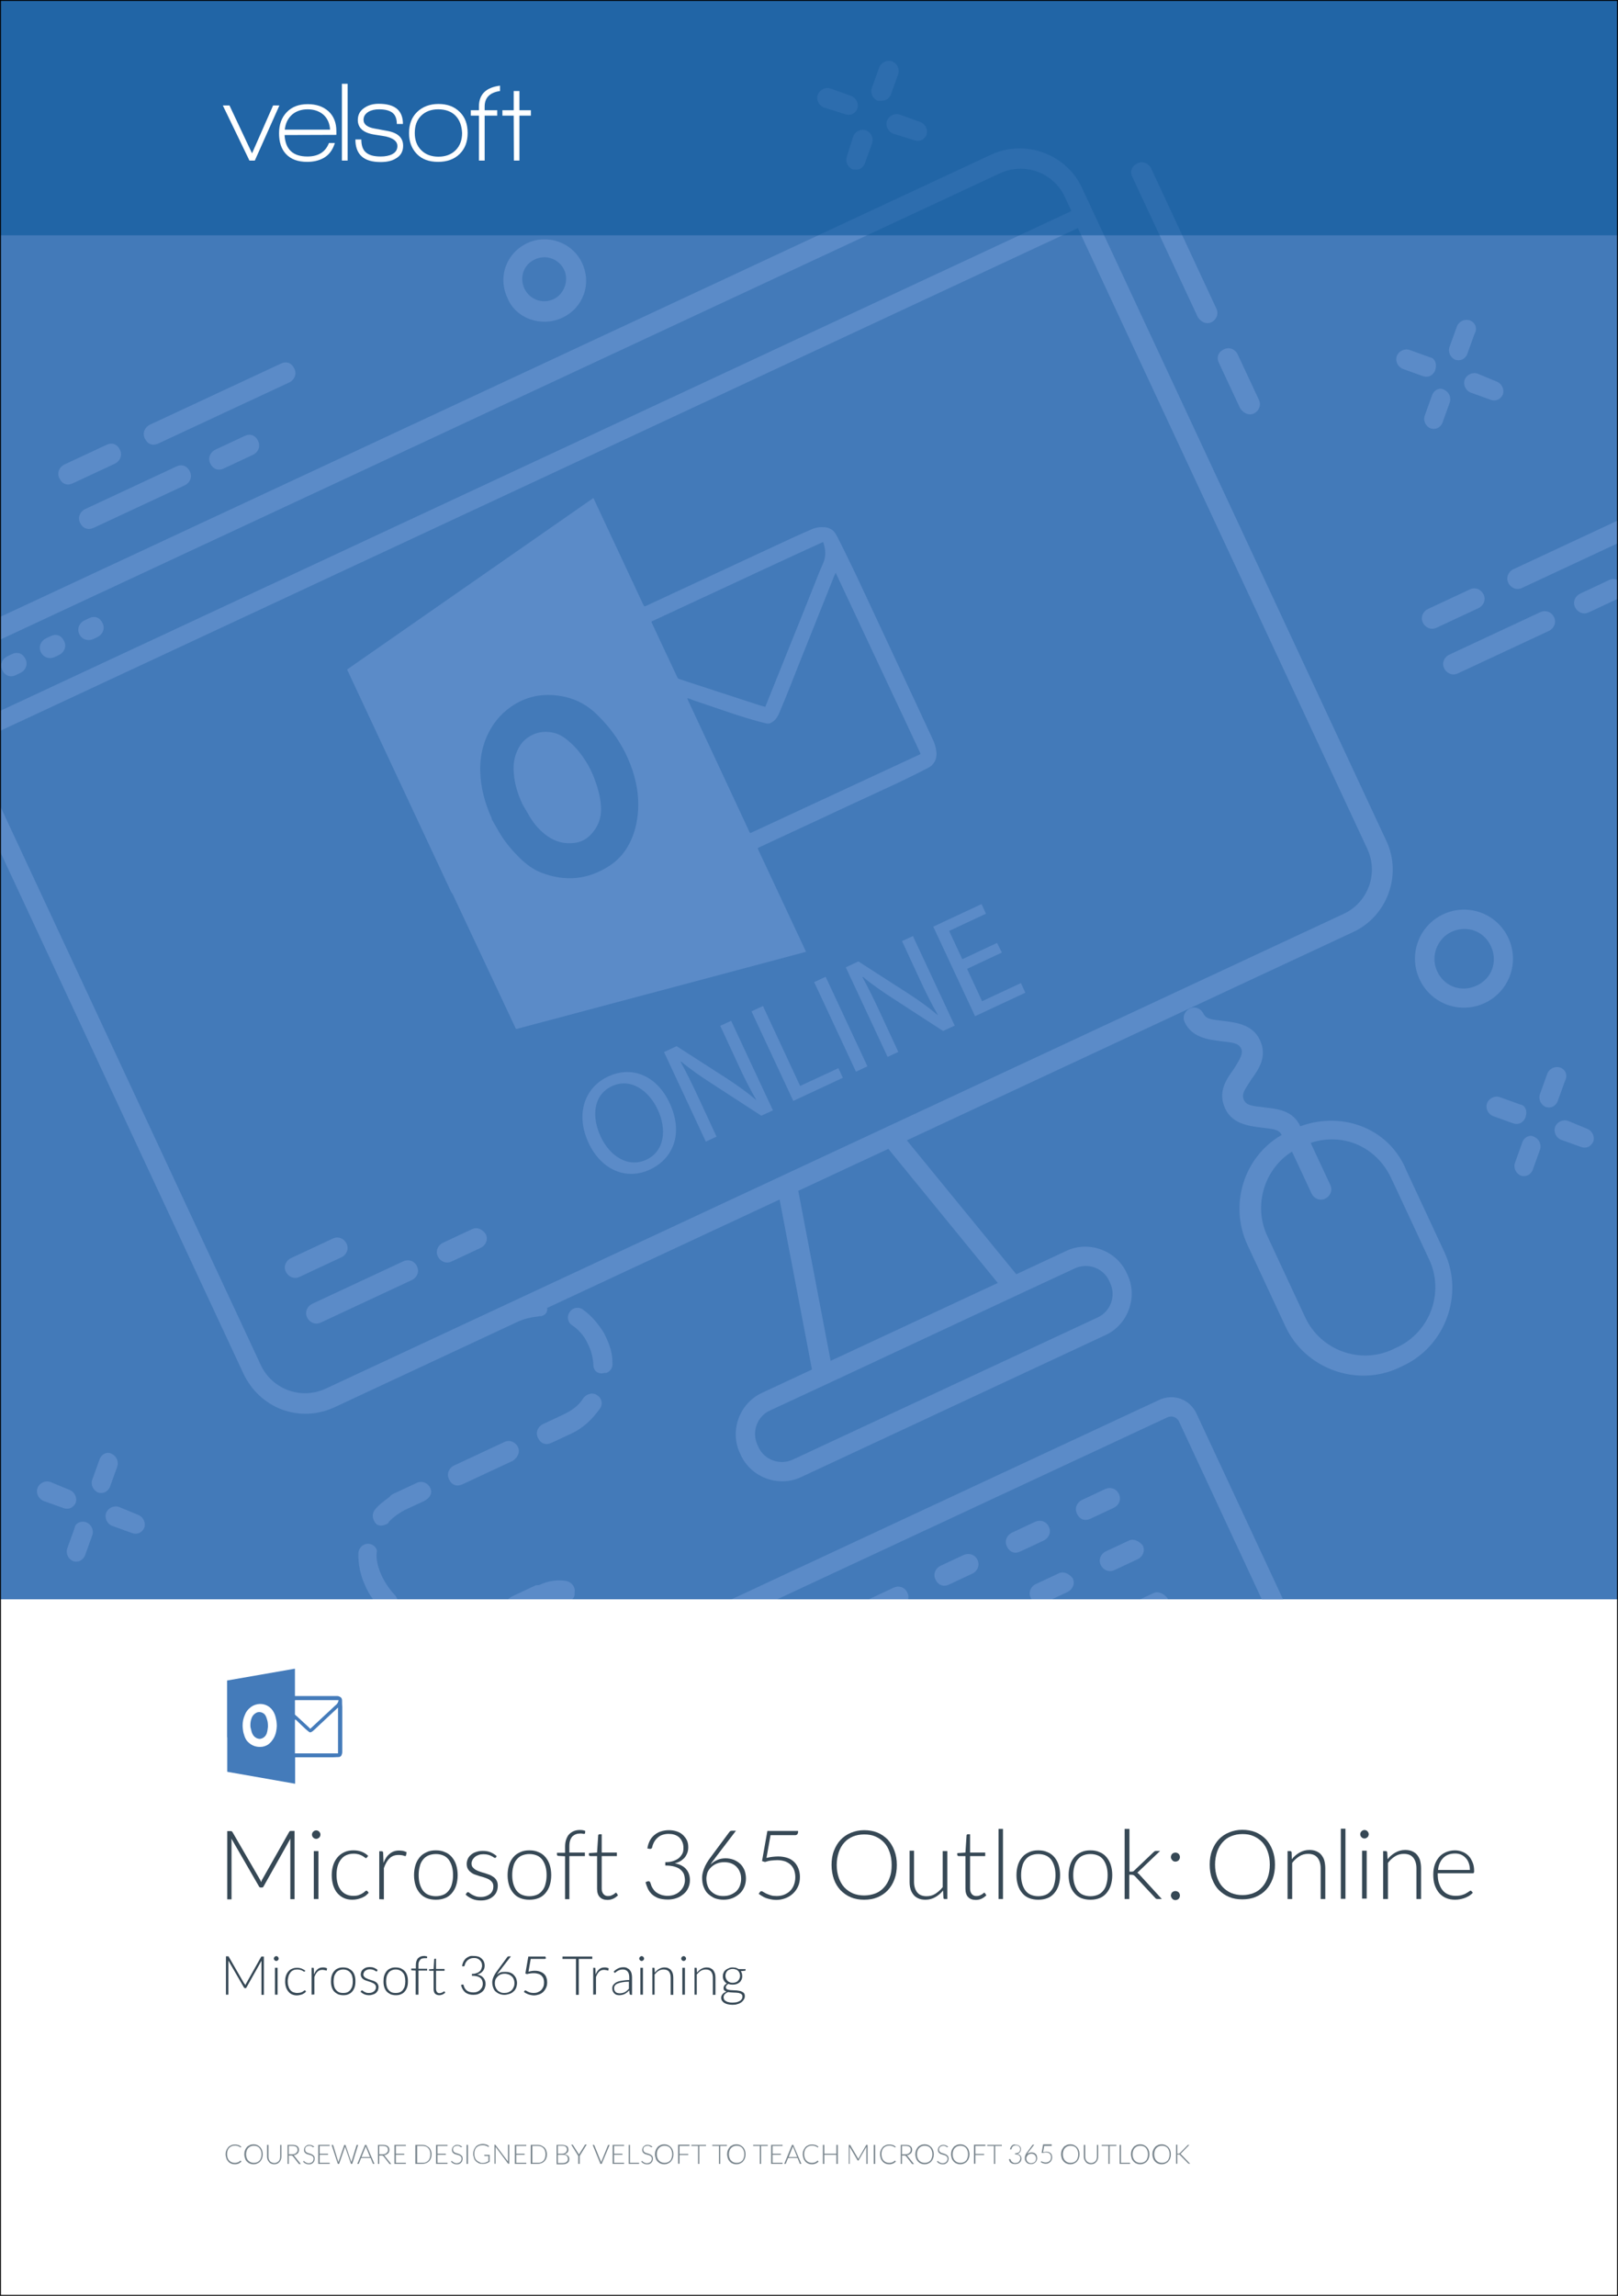 <svg xmlns="http://www.w3.org/2000/svg" xmlns:xlink="http://www.w3.org/1999/xlink" id="Layer_1" x="0px" y="0px" viewBox="0 0 875 1241" style="enable-background:new 0 0 875 1241;" xml:space="preserve"><style type="text/css">	.st0{fill:#FFFFFF;}	.st1{fill:#447BBA;}	.st2{enable-background:new    ;}	.st3{fill:#364855;}	.st4{fill:#7A868E;}	.st5{fill:#437AB9;}	.st6{fill:#5B8BC8;}	.st7{fill:#005094;fill-opacity:0.5;}	.st8{fill:none;stroke:#000000;stroke-miterlimit:10;}</style><g id="Template">	<rect class="st0" width="875" height="1241"></rect></g><g id="Layer_5">	<g>		<path class="st1" d="M122.8,938.9c0-10.2,0-20.3,0-30.5c0.4-0.1,36.7-6.4,36.7-6.4s0,10.1,0,14.6v0.1c0,0.1,0,0.1,0.1,0.1    s0.1,0,0.2,0c6.6,0,13.1,0,19.7,0c1,0,2,0,3,0c0.5,0,1,0.2,1.5,0.5s0.8,0.7,0.9,1.2c0.1,0.4,0.1,0.8,0.1,1.2c0,1,0,1.9,0.1,2.9    c0,0.9,0,1.8,0,2.6c0,3.1,0,6.2,0,9.3s0,6.3,0,9.4c0,1.1,0,2.1,0,3.2c0,0.5-0.1,0.9-0.3,1.4s-0.5,1-1.1,1.2    c-0.4,0.1-0.8,0.1-1.2,0.1c-0.8,0-1.5,0.1-2.3,0.1c-0.9,0-1.7,0-2.6,0c-3.4,0-6.8,0-10.2,0c-2.5,0-5.1,0-7.6,0    c-0.2,0-0.2,0.1-0.2,0.2c0,0.1,0,0.1,0,0.2c0,4.3,0,13.9,0,13.9c-1.3-0.2-35.2-6.2-36.4-6.4c-0.3,0-0.3,0-0.3-0.3    c0-6.1,0-12.2,0-18.3C122.8,939.1,122.8,939,122.8,938.9z M159.6,929.4C159.5,929.4,159.5,929.4,159.6,929.4    c0,0.1-0.1,0.2-0.1,0.3c0,6,0,12,0,17.9c0,0.2,0,0.2,0.2,0.2c7.6,0,15.3,0,22.9,0c0.2,0,0.2,0,0.2-0.2c0-2.8,0-5.5,0-8.3    c0-5.3,0-10.7,0-16c0-0.1,0-0.1,0-0.3c-0.1,0.1-0.2,0.2-0.3,0.3c-2,1.9-4,3.7-6,5.6c-1.6,1.5-3.3,3.1-4.9,4.6    c-0.8,0.8-1.6,1.5-2.4,2.2c-0.4,0.3-0.8,0.6-1.3,0.7c-0.2,0-0.4,0-0.6-0.1c-1.5-1.1-2.8-2.4-4.1-3.6c-1-1-2-1.9-3-2.9    C159.9,929.7,159.7,929.6,159.6,929.4z M131.2,932.8L131.2,932.8c0,0.8,0.1,1.6,0.2,2.3c0.1,1.2,0.5,2.4,0.9,3.6    c0.4,1,0.9,2,1.6,2.7c2.2,2.3,4.9,3.2,8,2.8c1.1-0.2,2.2-0.6,3.1-1.2c1.3-0.9,2.3-2.2,3.1-3.6c1.1-2,1.5-4.2,1.6-6.4    c0-0.9-0.1-1.8-0.2-2.7c-0.2-1.3-0.5-2.6-1-3.8c-0.6-1.4-1.4-2.6-2.6-3.6c-1.9-1.5-4.1-2.1-6.6-1.7c-1.7,0.3-3.1,1-4.4,2.2    c-1.1,1-1.9,2.1-2.4,3.4C131.6,928.7,131.2,930.7,131.2,932.8z M183.1,919c-0.1,0-0.1,0-0.2,0c-2,0-3.9,0-5.9,0    c-5.7,0-11.4,0-17.2,0h-0.1c-0.1,0-0.2,0-0.2,0.2c0,2.5,0,5,0,7.5c0,0.1,0,0.2,0.1,0.2c0.3,0.3,0.5,0.5,0.8,0.7c2.2,2,4.3,4,6.5,6    c0.3,0.3,0.6,0.6,0.9,0.9l0.1-0.1c2-1.9,4.1-3.8,6.1-5.7c1.8-1.7,3.7-3.4,5.5-5.1c0.8-0.7,1.5-1.5,2.3-2.1c0.5-0.5,0.9-1,1.1-1.7    C183,919.5,183,919.2,183.1,919z"></path>		<path class="st1" d="M135.4,932.8c0-1.3,0.1-2.6,0.6-3.9c0.3-0.9,0.8-1.7,1.5-2.3c0.6-0.5,1.2-0.9,2-1.1c1.2-0.2,2.2,0.1,3.2,0.8    c0.7,0.6,1.1,1.3,1.4,2.2c0.3,0.9,0.6,1.8,0.7,2.7c0.1,0.8,0.1,1.5,0.1,2.3c-0.1,1.2-0.3,2.4-0.7,3.6c-0.5,1.3-1.5,2.3-2.9,2.7    c-0.8,0.3-1.6,0.1-2.4-0.2c-1.1-0.5-1.9-1.3-2.4-2.4c-0.4-0.8-0.6-1.7-0.8-2.6C135.5,934.1,135.4,933.4,135.4,932.8L135.4,932.8z"></path>	</g>	<g class="st2">		<path class="st3" d="M141.2,1017.4c0.1-0.3,0.2-0.6,0.3-0.8c0.1-0.3,0.2-0.5,0.4-0.8l14.5-25.6c0.1-0.2,0.3-0.4,0.4-0.4    c0.1-0.1,0.3-0.1,0.6-0.1h1.9v36.9H157v-31.4c0-0.5,0-0.9,0.1-1.4l-14.5,25.8c-0.2,0.5-0.6,0.7-1,0.7H141c-0.4,0-0.8-0.2-1-0.7    l-14.9-25.8c0.1,0.5,0.1,1,0.1,1.5v31.4h-2.3v-36.9h1.8c0.2,0,0.4,0,0.6,0.1c0.1,0.1,0.3,0.2,0.4,0.4l14.9,25.7    C140.8,1016.3,141,1016.8,141.2,1017.4z"></path>		<path class="st3" d="M173.3,991.7c0,0.3-0.1,0.6-0.2,0.9c-0.1,0.3-0.3,0.5-0.5,0.7s-0.5,0.4-0.7,0.5c-0.3,0.1-0.6,0.2-0.9,0.2    c-0.3,0-0.6-0.1-0.9-0.2c-0.3-0.1-0.5-0.3-0.7-0.5s-0.4-0.4-0.5-0.7s-0.2-0.6-0.2-0.9s0.1-0.6,0.2-0.9c0.1-0.3,0.3-0.5,0.5-0.7    s0.5-0.4,0.7-0.5c0.3-0.1,0.6-0.2,0.9-0.2c0.3,0,0.6,0.1,0.9,0.2c0.3,0.1,0.5,0.3,0.7,0.5s0.4,0.5,0.5,0.7    S173.3,991.4,173.3,991.7z M172.2,1000.6v25.9h-2.5v-25.9H172.2z"></path>		<path class="st3" d="M198.4,1004.1c-0.1,0.1-0.2,0.2-0.2,0.2c-0.1,0.1-0.2,0.1-0.3,0.1c-0.2,0-0.4-0.1-0.7-0.4    c-0.3-0.2-0.7-0.5-1.2-0.8s-1.1-0.5-1.9-0.8c-0.8-0.2-1.7-0.4-2.8-0.4c-1.5,0-2.8,0.3-4,0.8s-2.1,1.3-2.9,2.3    c-0.8,1-1.4,2.2-1.8,3.6c-0.4,1.4-0.6,3-0.6,4.7c0,1.8,0.2,3.4,0.6,4.8c0.4,1.4,1,2.6,1.8,3.6s1.7,1.7,2.8,2.2s2.3,0.8,3.7,0.8    c1.3,0,2.3-0.1,3.1-0.4s1.5-0.6,2.1-1c0.5-0.3,1-0.7,1.3-1s0.6-0.4,0.8-0.4s0.4,0.1,0.5,0.3l0.7,0.8c-0.4,0.5-0.9,1-1.5,1.5    s-1.3,0.8-2.1,1.2c-0.8,0.3-1.6,0.6-2.5,0.8c-0.9,0.2-1.8,0.3-2.8,0.3c-1.7,0-3.2-0.3-4.5-0.9c-1.4-0.6-2.5-1.5-3.5-2.6    s-1.7-2.5-2.3-4.2c-0.5-1.7-0.8-3.5-0.8-5.6c0-2,0.3-3.8,0.8-5.4c0.5-1.6,1.3-3,2.3-4.2s2.2-2.1,3.7-2.8s3.1-1,5-1    c1.7,0,3.2,0.3,4.5,0.8s2.5,1.3,3.4,2.2L198.4,1004.1z"></path>		<path class="st3" d="M205.1,1026.6v-25.9h1.3c0.3,0,0.5,0.1,0.6,0.2c0.1,0.1,0.2,0.3,0.2,0.6l0.2,5.5c0.8-2.1,1.9-3.8,3.3-4.9    c1.4-1.2,3.1-1.8,5.1-1.8c0.8,0,1.5,0.1,2.2,0.2c0.7,0.2,1.3,0.4,1.9,0.7l-0.3,1.7c-0.1,0.3-0.2,0.4-0.5,0.4c-0.1,0-0.3,0-0.4-0.1    c-0.2-0.1-0.4-0.1-0.7-0.2s-0.6-0.2-1.1-0.2c-0.4-0.1-0.9-0.1-1.4-0.1c-2,0-3.6,0.6-4.8,1.8c-1.3,1.2-2.3,3-3.1,5.3v16.9    L205.1,1026.6L205.1,1026.6z"></path>		<path class="st3" d="M235.7,1000.2c1.9,0,3.5,0.3,5,1c1.5,0.6,2.7,1.5,3.7,2.7s1.8,2.6,2.3,4.2s0.8,3.5,0.8,5.5s-0.3,3.9-0.8,5.5    s-1.3,3-2.3,4.2c-1,1.2-2.2,2.1-3.7,2.7s-3.1,0.9-5,0.9s-3.5-0.3-5-0.9s-2.7-1.5-3.7-2.7s-1.8-2.6-2.3-4.2    c-0.5-1.6-0.8-3.5-0.8-5.5s0.3-3.9,0.8-5.5s1.3-3,2.3-4.2s2.3-2.1,3.7-2.7C232.1,1000.5,233.8,1000.2,235.7,1000.2z M235.7,1025    c1.5,0,2.9-0.3,4.1-0.8s2.1-1.3,2.9-2.3c0.8-1,1.4-2.2,1.7-3.6c0.4-1.4,0.6-3,0.6-4.7s-0.2-3.3-0.6-4.7c-0.4-1.4-1-2.6-1.7-3.6    c-0.8-1-1.7-1.8-2.9-2.3s-2.5-0.8-4.1-0.8c-1.5,0-2.9,0.3-4.1,0.8c-1.2,0.5-2.1,1.3-2.9,2.3c-0.8,1-1.4,2.2-1.7,3.6    c-0.4,1.4-0.6,3-0.6,4.7s0.2,3.3,0.6,4.7s1,2.6,1.7,3.6c0.8,1,1.7,1.8,2.9,2.3C232.8,1024.7,234.1,1025,235.7,1025z"></path>		<path class="st3" d="M268.3,1003.9c-0.1,0.2-0.3,0.4-0.6,0.4c-0.2,0-0.4-0.1-0.7-0.3c-0.3-0.2-0.7-0.5-1.2-0.7    c-0.5-0.3-1.1-0.5-1.8-0.7c-0.7-0.2-1.6-0.3-2.6-0.3c-0.9,0-1.8,0.1-2.6,0.4c-0.8,0.3-1.4,0.6-2,1.1c-0.5,0.5-1,1-1.3,1.6    s-0.5,1.2-0.5,1.9c0,0.8,0.2,1.5,0.6,2c0.4,0.5,1,1,1.6,1.4c0.7,0.4,1.4,0.7,2.3,1s1.7,0.6,2.6,0.8c0.9,0.3,1.8,0.6,2.6,0.9    s1.6,0.8,2.3,1.3c0.7,0.5,1.2,1.1,1.6,1.9c0.4,0.7,0.6,1.6,0.6,2.7c0,1.1-0.2,2.2-0.6,3.2s-1,1.8-1.8,2.5s-1.7,1.3-2.9,1.7    c-1.1,0.4-2.4,0.6-3.9,0.6c-1.8,0-3.4-0.3-4.7-0.9s-2.5-1.3-3.5-2.3l0.6-0.9c0.1-0.1,0.2-0.2,0.3-0.3s0.3-0.1,0.4-0.1    c0.2,0,0.5,0.1,0.8,0.4c0.3,0.3,0.8,0.6,1.3,0.9c0.5,0.3,1.2,0.6,2,0.9s1.8,0.4,2.9,0.4s2.1-0.2,2.9-0.5s1.5-0.7,2.1-1.2    s1-1.1,1.3-1.8s0.4-1.4,0.4-2.2c0-0.9-0.2-1.6-0.6-2.2c-0.4-0.6-1-1.1-1.6-1.5c-0.7-0.4-1.4-0.7-2.3-1s-1.7-0.6-2.7-0.8    c-0.9-0.3-1.8-0.6-2.7-0.9s-1.6-0.7-2.3-1.3c-0.7-0.5-1.2-1.1-1.6-1.8c-0.4-0.7-0.6-1.6-0.6-2.7c0-0.9,0.2-1.8,0.6-2.7    c0.4-0.9,1-1.6,1.7-2.2c0.7-0.6,1.6-1.2,2.7-1.5c1.1-0.4,2.3-0.6,3.6-0.6c1.6,0,3,0.2,4.2,0.7s2.4,1.2,3.4,2.1L268.3,1003.9z"></path>		<path class="st3" d="M286.3,1000.2c1.9,0,3.5,0.3,5,1c1.5,0.6,2.7,1.5,3.7,2.7s1.8,2.6,2.3,4.2s0.8,3.5,0.8,5.5s-0.3,3.9-0.8,5.5    s-1.3,3-2.3,4.2c-1,1.2-2.2,2.1-3.7,2.7s-3.1,0.9-5,0.9s-3.5-0.3-5-0.9s-2.7-1.5-3.7-2.7s-1.8-2.6-2.3-4.2    c-0.5-1.6-0.8-3.5-0.8-5.5s0.3-3.9,0.8-5.5s1.3-3,2.3-4.2s2.3-2.1,3.7-2.7C282.8,1000.5,284.4,1000.2,286.3,1000.2z M286.3,1025    c1.5,0,2.9-0.3,4.1-0.8s2.1-1.3,2.9-2.3s1.4-2.2,1.7-3.6c0.4-1.4,0.6-3,0.6-4.7s-0.2-3.3-0.6-4.7s-1-2.6-1.7-3.6    c-0.8-1-1.7-1.8-2.9-2.3c-1.2-0.5-2.5-0.8-4.1-0.8c-1.5,0-2.9,0.3-4.1,0.8s-2.1,1.3-2.9,2.3s-1.4,2.2-1.7,3.6    c-0.4,1.4-0.6,3-0.6,4.7s0.2,3.3,0.6,4.7s1,2.6,1.7,3.6c0.8,1,1.7,1.8,2.9,2.3C283.4,1024.7,284.7,1025,286.3,1025z"></path>		<path class="st3" d="M305.6,1026.6v-23.2l-3.6-0.2c-0.5,0-0.8-0.3-0.8-0.7v-1h4.4v-3.3c0-1.5,0.2-2.8,0.6-3.9    c0.4-1.1,0.9-2.1,1.6-2.8s1.5-1.3,2.5-1.7s2.1-0.6,3.2-0.6c0.5,0,1.1,0,1.6,0.1s1,0.2,1.4,0.4l-0.1,1.2c0,0.2-0.2,0.4-0.5,0.4    c-0.2,0-0.5,0-0.8-0.1c-0.4-0.1-0.8-0.1-1.3-0.1c-0.9,0-1.6,0.1-2.4,0.4s-1.3,0.7-1.9,1.2c-0.5,0.6-0.9,1.3-1.2,2.2    c-0.3,0.9-0.4,2-0.4,3.3v3.2h8.4v1.9h-8.4v23.3L305.6,1026.6L305.6,1026.6z"></path>		<path class="st3" d="M328.5,1027c-1.8,0-3.1-0.5-4.1-1.5s-1.5-2.5-1.5-4.5v-17.7h-3.7c-0.2,0-0.3-0.1-0.5-0.2s-0.2-0.3-0.2-0.4v-1    l4.4-0.3l0.6-9.3c0-0.2,0.1-0.3,0.2-0.4c0.1-0.1,0.3-0.2,0.5-0.2h1.2v9.9h8.2v1.9h-8.2v17.6c0,0.7,0.1,1.3,0.3,1.8    c0.2,0.5,0.4,0.9,0.8,1.3c0.3,0.3,0.7,0.6,1.1,0.7c0.4,0.2,0.9,0.2,1.4,0.2c0.6,0,1.2-0.1,1.6-0.3c0.5-0.2,0.8-0.4,1.2-0.6    c0.3-0.2,0.6-0.4,0.8-0.6c0.2-0.2,0.4-0.3,0.5-0.3s0.3,0.1,0.4,0.3l0.7,1.1c-0.7,0.7-1.5,1.3-2.5,1.8    C330.6,1026.8,329.6,1027,328.5,1027z"></path>		<path class="st3" d="M361.8,989.3c1.4,0,2.7,0.2,4,0.6c1.3,0.4,2.4,1,3.3,1.8s1.7,1.8,2.3,2.9c0.6,1.2,0.8,2.5,0.8,4    c0,1.2-0.2,2.3-0.6,3.2c-0.4,1-0.9,1.8-1.5,2.5c-0.7,0.7-1.4,1.3-2.3,1.8s-1.9,0.9-2.9,1.1c2.7,0.5,4.8,1.6,6.1,3.1    c1.4,1.6,2.1,3.6,2.1,6c0,1.5-0.3,2.9-0.9,4.2s-1.4,2.4-2.5,3.3c-1.1,0.9-2.3,1.7-3.8,2.2c-1.4,0.5-3,0.8-4.7,0.8    c-2.1,0-3.9-0.3-5.3-0.8c-1.4-0.6-2.6-1.3-3.5-2.2c-0.9-0.9-1.6-1.9-2.1-3s-0.9-2.2-1.2-3.4l1-0.4c0.2-0.1,0.4-0.1,0.6-0.1    s0.4,0,0.5,0.1c0.2,0.1,0.3,0.3,0.4,0.5l0.2,0.5c0.1,0.3,0.3,0.7,0.4,1.2c0.2,0.5,0.4,0.9,0.7,1.4c0.3,0.5,0.7,1,1.1,1.5    c0.5,0.5,1,0.9,1.7,1.3c0.7,0.4,1.4,0.7,2.3,1c0.9,0.2,1.9,0.4,3,0.4c1.6,0,2.9-0.3,4.1-0.8c1.2-0.5,2.2-1.2,2.9-2    c0.8-0.8,1.4-1.7,1.8-2.7s0.6-2,0.6-2.9c0-1.1-0.2-2.2-0.5-3.2c-0.4-1-1-1.8-1.8-2.5s-1.9-1.3-3.3-1.7s-3-0.6-5-0.6v-1.8    c1.6,0,3-0.2,4.2-0.6c1.2-0.4,2.2-0.9,3.1-1.6c0.8-0.7,1.4-1.5,1.9-2.4s0.6-2,0.6-3.1c0-1.3-0.2-2.4-0.7-3.4c-0.4-1-1-1.7-1.7-2.4    c-0.7-0.6-1.6-1.1-2.6-1.4c-1-0.3-2-0.4-3.1-0.4c-1.2,0-2.2,0.2-3.2,0.5s-1.8,0.8-2.6,1.5c-0.7,0.6-1.4,1.4-1.9,2.3    c-0.5,0.9-0.9,1.9-1.1,2.9c-0.1,0.6-0.5,0.9-1,0.9c-0.1,0-0.2,0-0.3,0l-1.3-0.2c0.2-1.6,0.7-3,1.3-4.2c0.6-1.2,1.5-2.3,2.5-3.1    s2.1-1.5,3.4-1.9C358.9,989.5,360.3,989.3,361.8,989.3z"></path>		<path class="st3" d="M392.4,1004.5c1.6,0,3,0.3,4.4,0.8c1.3,0.5,2.5,1.3,3.5,2.2s1.7,2.1,2.3,3.4c0.5,1.3,0.8,2.9,0.8,4.5    c0,1.7-0.3,3.2-0.9,4.6c-0.6,1.4-1.4,2.6-2.5,3.6s-2.4,1.8-3.8,2.4c-1.5,0.6-3.1,0.9-4.9,0.9c-1.7,0-3.3-0.3-4.7-0.8    c-1.4-0.6-2.6-1.4-3.7-2.4s-1.8-2.3-2.4-3.8s-0.8-3.2-0.8-5.1c0-1.4,0.4-3.1,1.1-4.9c0.7-1.8,1.9-3.9,3.6-6.1l10.1-13.6    c0.3-0.4,0.7-0.6,1.3-0.6h2.2l-11,14.4c-0.5,0.7-1,1.4-1.5,2s-0.9,1.2-1.2,1.9c1-1.1,2.2-1.9,3.6-2.5    C389.2,1004.8,390.8,1004.5,392.4,1004.5z M382,1015.4c0,1.4,0.2,2.6,0.6,3.8s1,2.2,1.8,3s1.7,1.5,2.9,2c1.1,0.5,2.4,0.7,3.8,0.7    c1.5,0,2.8-0.2,4-0.7s2.2-1.1,3.1-1.9c0.8-0.8,1.5-1.8,1.9-2.9s0.7-2.4,0.7-3.7c0-1.4-0.2-2.7-0.7-3.8c-0.4-1.1-1.1-2.1-1.9-2.9    c-0.8-0.8-1.8-1.4-2.9-1.8c-1.1-0.4-2.3-0.6-3.7-0.6c-1.5,0-2.9,0.3-4.1,0.8s-2.2,1.2-3.1,2.1c-0.8,0.8-1.5,1.8-1.9,2.9    C382.3,1013.3,382,1014.3,382,1015.4z"></path>		<path class="st3" d="M431.5,990.7c0,0.3-0.1,0.6-0.4,0.9c-0.2,0.2-0.6,0.4-1.1,0.4h-13.3l-2.2,12.3c1.2-0.3,2.3-0.5,3.3-0.6    s2-0.2,3-0.2c1.9,0,3.6,0.3,5.1,0.8s2.7,1.3,3.7,2.3s1.7,2.2,2.2,3.5s0.8,2.8,0.8,4.4c0,1.9-0.3,3.7-1,5.2s-1.6,2.8-2.8,3.9    c-1.2,1.1-2.5,1.9-4.1,2.5s-3.2,0.9-4.9,0.9c-1,0-2-0.1-2.9-0.3c-0.9-0.2-1.8-0.4-2.6-0.7c-0.8-0.3-1.6-0.7-2.2-1.1    c-0.7-0.4-1.3-0.8-1.8-1.2l0.7-1c0.2-0.3,0.4-0.4,0.8-0.4c0.2,0,0.6,0.1,1,0.4s1,0.5,1.6,0.9c0.7,0.3,1.5,0.6,2.4,0.9    c0.9,0.3,2,0.4,3.2,0.4c1.4,0,2.8-0.2,4-0.7s2.3-1.1,3.2-2s1.6-1.9,2.1-3.2s0.8-2.7,0.8-4.3c0-1.3-0.2-2.5-0.6-3.7    c-0.4-1.1-1-2.1-1.8-2.9c-0.8-0.8-1.8-1.4-3-1.9c-1.2-0.4-2.6-0.7-4.3-0.7c-1,0-2,0.1-3.2,0.2s-2.3,0.4-3.5,0.8l-1.6-0.5l2.9-16.3    h16.6v1H431.5z"></path>		<path class="st3" d="M485,1008.1c0,2.9-0.4,5.4-1.3,7.8s-2.1,4.3-3.6,5.9s-3.4,2.9-5.6,3.8s-4.5,1.3-7.2,1.3c-2.6,0-5-0.4-7.1-1.3    c-2.2-0.9-4-2.2-5.6-3.8c-1.5-1.6-2.8-3.6-3.6-5.9s-1.3-4.9-1.3-7.8c0-2.8,0.4-5.4,1.3-7.7s2.1-4.3,3.6-5.9    c1.5-1.6,3.4-2.9,5.6-3.8c2.2-0.9,4.5-1.4,7.1-1.4s5,0.4,7.2,1.3c2.2,0.9,4,2.2,5.6,3.8c1.5,1.7,2.7,3.6,3.6,6    S485,1005.3,485,1008.1z M482.2,1008.1c0-2.6-0.4-4.9-1.1-6.9c-0.7-2.1-1.7-3.8-3-5.2s-2.9-2.5-4.7-3.3c-1.8-0.8-3.8-1.1-6.1-1.1    c-2.2,0-4.2,0.4-6,1.1c-1.8,0.8-3.4,1.8-4.7,3.3c-1.3,1.4-2.3,3.2-3,5.2c-0.7,2.1-1.1,4.4-1.1,6.9c0,2.6,0.4,4.9,1.1,6.9    s1.7,3.8,3,5.2s2.9,2.5,4.7,3.3c1.8,0.7,3.8,1.1,6,1.1s4.2-0.4,6.1-1.1c1.8-0.7,3.4-1.8,4.7-3.3c1.3-1.4,2.3-3.2,3-5.2    C481.9,1013,482.2,1010.7,482.2,1008.1z"></path>		<path class="st3" d="M494.3,1000.6v16.6c0,2.4,0.6,4.3,1.7,5.7c1.1,1.4,2.8,2.1,5.1,2.1c1.7,0,3.3-0.4,4.7-1.3s2.8-2.1,4-3.6    v-19.5h2.5v25.9h-1.4c-0.5,0-0.7-0.2-0.7-0.7l-0.2-3.9c-1.2,1.5-2.6,2.7-4.2,3.6s-3.3,1.4-5.3,1.4c-1.4,0-2.7-0.2-3.8-0.7    s-2-1.1-2.7-2s-1.3-1.9-1.6-3.1c-0.4-1.2-0.5-2.6-0.5-4.1v-16.6h2.4V1000.6z"></path>		<path class="st3" d="M527.7,1027c-1.8,0-3.1-0.5-4.1-1.5s-1.5-2.5-1.5-4.5v-17.7h-3.7c-0.2,0-0.3-0.1-0.5-0.2    c-0.1-0.1-0.2-0.3-0.2-0.4v-1l4.4-0.3l0.6-9.3c0-0.2,0.1-0.3,0.2-0.4c0.1-0.1,0.3-0.2,0.5-0.2h1.2v9.9h8.2v1.9h-8.2v17.6    c0,0.7,0.1,1.3,0.3,1.8s0.4,0.9,0.8,1.3c0.3,0.3,0.7,0.6,1.1,0.7c0.4,0.2,0.9,0.2,1.4,0.2c0.6,0,1.2-0.1,1.6-0.3    c0.5-0.2,0.8-0.4,1.2-0.6c0.3-0.2,0.6-0.4,0.8-0.6c0.2-0.2,0.4-0.3,0.5-0.3s0.3,0.1,0.4,0.3l0.7,1.1c-0.7,0.7-1.5,1.3-2.5,1.8    C529.9,1026.8,528.8,1027,527.7,1027z"></path>		<path class="st3" d="M542.4,988.6v37.9H540v-37.9H542.4z"></path>		<path class="st3" d="M561.5,1000.2c1.9,0,3.5,0.3,5,1c1.5,0.6,2.7,1.5,3.7,2.7s1.8,2.6,2.3,4.2s0.8,3.5,0.8,5.5s-0.3,3.9-0.8,5.5    s-1.3,3-2.3,4.2c-1,1.2-2.2,2.1-3.7,2.7s-3.1,0.9-5,0.9s-3.5-0.3-5-0.9s-2.7-1.5-3.7-2.7s-1.8-2.6-2.3-4.2s-0.8-3.5-0.8-5.5    s0.3-3.9,0.8-5.5s1.3-3,2.3-4.2s2.3-2.1,3.7-2.7C558,1000.5,559.6,1000.2,561.5,1000.2z M561.5,1025c1.5,0,2.9-0.3,4.1-0.8    s2.1-1.3,2.9-2.3c0.8-1,1.4-2.2,1.7-3.6c0.4-1.4,0.6-3,0.6-4.7s-0.2-3.3-0.6-4.7c-0.4-1.4-1-2.6-1.7-3.6c-0.8-1-1.7-1.8-2.9-2.3    s-2.5-0.8-4.1-0.8s-2.9,0.3-4.1,0.8c-1.2,0.5-2.1,1.3-2.9,2.3c-0.8,1-1.4,2.2-1.7,3.6c-0.4,1.4-0.6,3-0.6,4.7s0.2,3.3,0.6,4.7    c0.4,1.4,1,2.6,1.7,3.6c0.8,1,1.7,1.8,2.9,2.3C558.6,1024.7,559.9,1025,561.5,1025z"></path>		<path class="st3" d="M589.7,1000.2c1.9,0,3.5,0.3,5,1c1.5,0.6,2.7,1.5,3.7,2.7s1.8,2.6,2.3,4.2s0.8,3.5,0.8,5.5s-0.3,3.9-0.8,5.5    s-1.3,3-2.3,4.2c-1,1.2-2.2,2.1-3.7,2.7s-3.1,0.9-5,0.9s-3.5-0.3-5-0.9s-2.7-1.5-3.7-2.7s-1.8-2.6-2.3-4.2s-0.8-3.5-0.8-5.5    s0.3-3.9,0.8-5.5s1.3-3,2.3-4.2s2.3-2.1,3.7-2.7C586.2,1000.5,587.8,1000.2,589.7,1000.2z M589.7,1025c1.5,0,2.9-0.3,4.1-0.8    s2.1-1.3,2.9-2.3c0.8-1,1.4-2.2,1.7-3.6c0.4-1.4,0.6-3,0.6-4.7s-0.2-3.3-0.6-4.7c-0.4-1.4-1-2.6-1.7-3.6c-0.8-1-1.7-1.8-2.9-2.3    s-2.5-0.8-4.1-0.8s-2.9,0.3-4.1,0.8c-1.2,0.5-2.1,1.3-2.9,2.3c-0.8,1-1.4,2.2-1.7,3.6c-0.4,1.4-0.6,3-0.6,4.7s0.2,3.3,0.6,4.7    c0.4,1.4,1,2.6,1.7,3.6c0.8,1,1.7,1.8,2.9,2.3C586.8,1024.7,588.1,1025,589.7,1025z"></path>		<path class="st3" d="M610.8,988.6v23.1h1.2c0.2,0,0.5,0,0.7-0.1s0.5-0.2,0.7-0.5l10.4-9.9c0.2-0.2,0.4-0.3,0.6-0.5    c0.2-0.1,0.5-0.2,0.8-0.2h2.2l-11.4,10.9c-0.2,0.2-0.3,0.3-0.5,0.5c-0.2,0.1-0.3,0.3-0.5,0.4c0.3,0.1,0.5,0.3,0.7,0.5    s0.4,0.4,0.6,0.6l12,13.1H626c-0.2,0-0.5,0-0.7-0.1s-0.4-0.2-0.6-0.5l-10.9-11.7c-0.3-0.3-0.6-0.5-0.8-0.6s-0.6-0.2-1.1-0.2h-1.2    v13.1h-2.5v-37.9H610.8z"></path>		<path class="st3" d="M633.2,1003.8c0-0.3,0.1-0.6,0.2-0.9c0.1-0.3,0.3-0.6,0.5-0.8s0.5-0.4,0.8-0.5s0.6-0.2,1-0.2    c0.3,0,0.6,0.1,0.9,0.2c0.3,0.1,0.6,0.3,0.8,0.5s0.4,0.5,0.5,0.8s0.2,0.6,0.2,0.9c0,0.3-0.1,0.7-0.2,1c-0.1,0.3-0.3,0.5-0.5,0.8    c-0.2,0.2-0.5,0.4-0.8,0.5s-0.6,0.2-0.9,0.2c-0.7,0-1.2-0.2-1.7-0.7C633.5,1005,633.2,1004.5,633.2,1003.8z M633.2,1024.6    c0-0.3,0.1-0.6,0.2-0.9c0.1-0.3,0.3-0.6,0.5-0.8s0.5-0.4,0.8-0.5s0.6-0.2,1-0.2c0.3,0,0.6,0.1,0.9,0.2c0.3,0.1,0.6,0.3,0.8,0.5    s0.4,0.5,0.5,0.8s0.2,0.6,0.2,0.9s-0.1,0.7-0.2,1c-0.1,0.3-0.3,0.5-0.5,0.8c-0.2,0.2-0.5,0.4-0.8,0.5s-0.6,0.2-0.9,0.2    c-0.7,0-1.2-0.2-1.7-0.7C633.5,1025.8,633.2,1025.2,633.2,1024.6z"></path>	</g>	<g class="st2">		<path class="st4" d="M130.2,1168c0,0,0.1,0,0.1,0.1l0.3,0.3c-0.2,0.2-0.4,0.4-0.7,0.6s-0.5,0.3-0.8,0.5s-0.6,0.2-1,0.3    c-0.4,0.1-0.8,0.1-1.2,0.1c-0.7,0-1.4-0.1-2-0.4s-1.1-0.6-1.5-1.1s-0.8-1-1-1.7s-0.4-1.4-0.4-2.2c0-0.8,0.1-1.5,0.4-2.1    c0.2-0.6,0.6-1.2,1-1.7s1-0.8,1.6-1.1c0.6-0.3,1.3-0.4,2.1-0.4c0.4,0,0.7,0,1,0.1s0.6,0.1,0.9,0.2s0.5,0.2,0.8,0.4    c0.2,0.2,0.5,0.3,0.7,0.5l-0.2,0.3c0,0.1-0.1,0.1-0.2,0.1c0,0-0.1,0-0.2-0.1c-0.1-0.1-0.2-0.1-0.3-0.2s-0.2-0.2-0.4-0.2    s-0.3-0.2-0.5-0.2c-0.2-0.1-0.4-0.1-0.7-0.2s-0.6-0.1-0.9-0.1c-0.6,0-1.2,0.1-1.7,0.3c-0.5,0.2-1,0.5-1.4,0.9s-0.7,0.9-0.9,1.5    c-0.2,0.6-0.3,1.2-0.3,1.9c0,0.7,0.1,1.4,0.3,2c0.2,0.6,0.5,1.1,0.9,1.5s0.8,0.7,1.3,0.9c0.5,0.2,1,0.3,1.6,0.3c0.4,0,0.7,0,1-0.1    c0.3-0.1,0.6-0.1,0.8-0.2s0.5-0.2,0.7-0.4c0.2-0.1,0.4-0.3,0.6-0.5C130,1168,130.1,1168,130.2,1168    C130.1,1168,130.1,1168,130.2,1168z"></path>		<path class="st4" d="M142.1,1164.5c0,0.8-0.1,1.5-0.4,2.2c-0.2,0.7-0.6,1.2-1,1.7s-1,0.8-1.6,1.1c-0.6,0.3-1.3,0.4-2,0.4    s-1.4-0.1-2-0.4c-0.6-0.2-1.1-0.6-1.6-1.1s-0.8-1-1-1.7c-0.2-0.6-0.4-1.4-0.4-2.2c0-0.8,0.1-1.5,0.4-2.2c0.2-0.6,0.6-1.2,1-1.7    s1-0.8,1.6-1.1s1.3-0.4,2-0.4s1.4,0.1,2,0.4s1.1,0.6,1.6,1.1c0.4,0.5,0.8,1,1,1.7C142,1163,142.1,1163.7,142.1,1164.5z     M141.4,1164.5c0-0.7-0.1-1.4-0.3-1.9c-0.2-0.6-0.5-1.1-0.8-1.5c-0.4-0.4-0.8-0.7-1.3-0.9c-0.5-0.2-1.1-0.3-1.7-0.3    c-0.6,0-1.2,0.1-1.7,0.3c-0.5,0.2-0.9,0.5-1.3,0.9c-0.4,0.4-0.7,0.9-0.9,1.5s-0.3,1.2-0.3,1.9c0,0.7,0.1,1.4,0.3,1.9    c0.2,0.6,0.5,1.1,0.9,1.5s0.8,0.7,1.3,0.9c0.5,0.2,1.1,0.3,1.7,0.3c0.6,0,1.2-0.1,1.7-0.3c0.5-0.2,0.9-0.5,1.3-0.9    c0.4-0.4,0.6-0.9,0.8-1.5C141.3,1165.9,141.4,1165.3,141.4,1164.5z"></path>		<path class="st4" d="M148.4,1169.2c0.5,0,0.9-0.1,1.3-0.3c0.4-0.2,0.7-0.4,1-0.7c0.3-0.3,0.5-0.7,0.6-1.1s0.2-0.9,0.2-1.3v-6.4    h0.7v6.4c0,0.6-0.1,1.1-0.3,1.6s-0.4,0.9-0.8,1.3s-0.7,0.7-1.2,0.9c-0.5,0.2-1,0.3-1.6,0.3s-1.1-0.1-1.6-0.3    c-0.5-0.2-0.9-0.5-1.2-0.9s-0.6-0.8-0.8-1.3s-0.3-1-0.3-1.6v-6.4h0.8v6.4c0,0.5,0.1,0.9,0.2,1.3s0.4,0.8,0.6,1.1s0.6,0.5,1,0.7    C147.4,1169.1,147.9,1169.2,148.4,1169.2z"></path>		<path class="st4" d="M156.2,1165v4.7h-0.7v-10.3h2.6c1.2,0,2.1,0.2,2.7,0.7s0.9,1.1,0.9,2c0,0.4-0.1,0.8-0.2,1.1s-0.3,0.6-0.6,0.9    c-0.3,0.2-0.6,0.4-0.9,0.6c-0.4,0.2-0.8,0.3-1.2,0.3c0.1,0.1,0.2,0.2,0.3,0.3l3.6,4.5H162c-0.1,0-0.1,0-0.2,0    c-0.1,0-0.1-0.1-0.2-0.1l-3.3-4.2c-0.1-0.1-0.2-0.2-0.3-0.2s-0.2-0.1-0.4-0.1h-1.4V1165z M156.2,1164.5h1.8c0.5,0,0.9-0.1,1.2-0.2    c0.4-0.1,0.7-0.3,0.9-0.5c0.3-0.2,0.4-0.5,0.6-0.7s0.2-0.6,0.2-1c0-0.7-0.2-1.3-0.7-1.6c-0.5-0.4-1.2-0.5-2.1-0.5h-1.9V1164.5z"></path>		<path class="st4" d="M169.5,1160.6c0,0.1-0.1,0.1-0.2,0.1c-0.1,0-0.1,0-0.2-0.1c-0.1-0.1-0.2-0.2-0.4-0.3s-0.4-0.2-0.6-0.3    c-0.3-0.1-0.6-0.1-0.9-0.1s-0.7,0.1-1,0.2s-0.5,0.3-0.7,0.4c-0.2,0.2-0.3,0.4-0.4,0.6c-0.1,0.2-0.1,0.5-0.1,0.8    c0,0.4,0.1,0.6,0.2,0.9s0.3,0.4,0.6,0.6c0.2,0.2,0.5,0.3,0.8,0.4s0.6,0.2,1,0.3c0.3,0.1,0.6,0.2,1,0.4s0.6,0.3,0.8,0.5    s0.4,0.4,0.6,0.7c0.1,0.3,0.2,0.6,0.2,1.1c0,0.4-0.1,0.8-0.2,1.2s-0.4,0.7-0.6,1s-0.6,0.5-1,0.7s-0.9,0.2-1.4,0.2    c-0.7,0-1.3-0.1-1.8-0.4c-0.5-0.2-0.9-0.6-1.3-1l0.2-0.3c0.1-0.1,0.1-0.1,0.2-0.1c0,0,0.1,0,0.2,0.1c0.1,0.1,0.2,0.1,0.2,0.2    s0.2,0.2,0.4,0.3c0.1,0.1,0.3,0.2,0.5,0.3s0.4,0.2,0.6,0.2c0.2,0.1,0.5,0.1,0.8,0.1c0.4,0,0.8-0.1,1.1-0.2s0.6-0.3,0.8-0.5    s0.4-0.5,0.5-0.8s0.2-0.6,0.2-0.9c0-0.4-0.1-0.7-0.2-0.9c-0.1-0.2-0.3-0.4-0.6-0.6s-0.5-0.3-0.8-0.4s-0.6-0.2-1-0.3    c-0.3-0.1-0.6-0.2-1-0.3c-0.3-0.1-0.6-0.3-0.8-0.5s-0.4-0.4-0.6-0.7c-0.1-0.3-0.2-0.7-0.2-1.1c0-0.3,0.1-0.7,0.2-1    c0.1-0.3,0.3-0.6,0.6-0.9c0.3-0.2,0.6-0.4,0.9-0.6s0.8-0.2,1.3-0.2s1,0.1,1.4,0.3c0.4,0.2,0.8,0.4,1.2,0.8L169.5,1160.6z"></path>		<path class="st4" d="M178.3,1159.4v0.6h-5.4v4.2h4.5v0.6h-4.5v4.3h5.4v0.6h-6.2v-10.3L178.3,1159.4L178.3,1159.4z"></path>		<path class="st4" d="M179.3,1159.4h0.6c0.1,0,0.2,0.1,0.3,0.2l2.6,8.5c0,0.1,0.1,0.2,0.1,0.3c0,0.1,0,0.2,0.1,0.3    c0-0.1,0-0.2,0.1-0.3c0-0.1,0.1-0.2,0.1-0.3l2.9-8.5c0-0.1,0.1-0.1,0.1-0.1s0.1-0.1,0.2-0.1h0.2c0.1,0,0.1,0,0.2,0.1l0.1,0.1    l2.9,8.5c0,0.1,0.1,0.2,0.1,0.3c0,0.1,0.1,0.2,0.1,0.3c0-0.1,0-0.2,0.1-0.3c0-0.1,0-0.2,0.1-0.3l2.6-8.5c0-0.1,0-0.1,0.1-0.1    s0.1-0.1,0.2-0.1h0.6l-3.2,10.3h-0.7l-3.1-9c0-0.1-0.1-0.2-0.1-0.4c0,0.1-0.1,0.3-0.1,0.4l-3.1,9h-0.7L179.3,1159.4z"></path>		<path class="st4" d="M202.5,1169.7h-0.6c-0.1,0-0.1,0-0.2-0.1l-0.1-0.1l-1.2-3h-5.1l-1.2,3c0,0.1-0.1,0.1-0.1,0.1    s-0.1,0.1-0.2,0.1h-0.6l4.2-10.3h0.7L202.5,1169.7z M195.5,1166h4.6l-2.1-5.2c0-0.1-0.1-0.2-0.1-0.3c0-0.1-0.1-0.2-0.1-0.3    c0,0.1-0.1,0.2-0.1,0.3c0,0.1-0.1,0.2-0.1,0.3L195.5,1166z"></path>		<path class="st4" d="M205.1,1165v4.7h-0.7v-10.3h2.6c1.2,0,2.1,0.2,2.7,0.7s0.9,1.1,0.9,2c0,0.4-0.1,0.8-0.2,1.1s-0.3,0.6-0.6,0.9    c-0.3,0.2-0.6,0.4-0.9,0.6c-0.4,0.2-0.8,0.3-1.2,0.3c0.1,0.1,0.2,0.2,0.3,0.3l3.6,4.5H211c-0.1,0-0.1,0-0.2,0    c-0.1,0-0.1-0.1-0.2-0.1l-3.3-4.2c-0.1-0.1-0.2-0.2-0.3-0.2s-0.2-0.1-0.4-0.1h-1.5V1165z M205.1,1164.5h1.8c0.5,0,0.9-0.1,1.2-0.2    c0.4-0.1,0.7-0.3,0.9-0.5c0.3-0.2,0.4-0.5,0.6-0.7s0.2-0.6,0.2-1c0-0.7-0.2-1.3-0.7-1.6c-0.5-0.4-1.2-0.5-2.1-0.5h-1.9V1164.5z"></path>		<path class="st4" d="M219.5,1159.4v0.6h-5.4v4.2h4.5v0.6h-4.5v4.3h5.4v0.6h-6.2v-10.3L219.5,1159.4L219.5,1159.4z"></path>		<path class="st4" d="M233.4,1164.5c0,0.8-0.1,1.5-0.4,2.2c-0.2,0.6-0.6,1.2-1,1.6s-1,0.8-1.6,1s-1.3,0.4-2,0.4h-3.8v-10.3h3.8    c0.7,0,1.4,0.1,2,0.4s1.1,0.6,1.6,1c0.4,0.4,0.8,1,1,1.6C233.3,1163,233.4,1163.7,233.4,1164.5z M232.7,1164.5    c0-0.7-0.1-1.4-0.3-1.9c-0.2-0.6-0.5-1-0.8-1.4c-0.4-0.4-0.8-0.7-1.3-0.9c-0.5-0.2-1.1-0.3-1.7-0.3h-3v9.1h3    c0.6,0,1.2-0.1,1.7-0.3c0.5-0.2,0.9-0.5,1.3-0.9c0.4-0.4,0.6-0.9,0.8-1.4C232.6,1165.9,232.7,1165.3,232.7,1164.5z"></path>		<path class="st4" d="M242,1159.4v0.6h-5.4v4.2h4.5v0.6h-4.5v4.3h5.4v0.6h-6.2v-10.3L242,1159.4L242,1159.4z"></path>		<path class="st4" d="M249.5,1160.6c0,0.1-0.1,0.1-0.2,0.1c-0.1,0-0.1,0-0.2-0.1c-0.1-0.1-0.2-0.2-0.4-0.3s-0.4-0.2-0.6-0.3    c-0.3-0.1-0.6-0.1-0.9-0.1s-0.7,0.1-1,0.2s-0.5,0.3-0.7,0.4c-0.2,0.2-0.3,0.4-0.4,0.6c-0.1,0.2-0.1,0.5-0.1,0.8    c0,0.4,0.1,0.6,0.2,0.9s0.3,0.4,0.6,0.6c0.2,0.2,0.5,0.3,0.8,0.4s0.6,0.2,1,0.3c0.3,0.1,0.6,0.2,1,0.4s0.6,0.3,0.8,0.5    s0.4,0.4,0.6,0.7c0.1,0.3,0.2,0.6,0.2,1.1c0,0.4-0.1,0.8-0.2,1.2s-0.4,0.7-0.6,1s-0.6,0.5-1,0.7s-0.9,0.2-1.4,0.2    c-0.7,0-1.3-0.1-1.8-0.4c-0.5-0.2-0.9-0.6-1.3-1l0.2-0.3c0.1-0.1,0.1-0.1,0.2-0.1c0,0,0.1,0,0.2,0.1c0.1,0.1,0.2,0.1,0.2,0.2    s0.2,0.2,0.4,0.3c0.1,0.1,0.3,0.2,0.5,0.3s0.4,0.2,0.6,0.2c0.2,0.1,0.5,0.1,0.8,0.1c0.4,0,0.8-0.1,1.1-0.2s0.6-0.3,0.8-0.5    s0.4-0.5,0.5-0.8s0.2-0.6,0.2-0.9c0-0.4-0.1-0.7-0.2-0.9c-0.1-0.2-0.3-0.4-0.6-0.6s-0.5-0.3-0.8-0.4s-0.6-0.2-1-0.3    c-0.3-0.1-0.6-0.2-1-0.3c-0.3-0.1-0.6-0.3-0.8-0.5s-0.4-0.4-0.6-0.7c-0.1-0.3-0.2-0.7-0.2-1.1c0-0.3,0.1-0.7,0.2-1    c0.1-0.3,0.3-0.6,0.6-0.9c0.3-0.2,0.6-0.4,0.9-0.6s0.8-0.2,1.3-0.2s1,0.1,1.4,0.3c0.4,0.2,0.8,0.4,1.2,0.8L249.5,1160.6z"></path>		<path class="st4" d="M253.1,1169.7h-0.8v-10.3h0.8V1169.7z"></path>		<path class="st4" d="M260.9,1169.2c0.4,0,0.7,0,1-0.1s0.6-0.1,0.8-0.2c0.3-0.1,0.5-0.2,0.7-0.3c0.2-0.1,0.5-0.2,0.7-0.4v-2.8h-2    c-0.1,0-0.1,0-0.1-0.1l-0.1-0.1v-0.4h2.9v3.7c-0.3,0.2-0.5,0.3-0.8,0.5c-0.3,0.1-0.6,0.3-0.9,0.4s-0.7,0.2-1,0.2    c-0.4,0.1-0.8,0.1-1.2,0.1c-0.7,0-1.4-0.1-2-0.4s-1.1-0.6-1.6-1.1s-0.8-1-1-1.7s-0.4-1.4-0.4-2.2c0-0.8,0.1-1.5,0.4-2.2    c0.2-0.6,0.6-1.2,1-1.7s1-0.8,1.6-1.1c0.6-0.2,1.4-0.4,2.1-0.4c0.4,0,0.8,0,1.1,0.1c0.3,0.1,0.6,0.1,0.9,0.2s0.6,0.2,0.8,0.4    s0.5,0.3,0.7,0.5l-0.2,0.3c0,0.1-0.1,0.1-0.2,0.1H264c-0.1,0-0.2-0.1-0.3-0.2c-0.1-0.1-0.3-0.2-0.6-0.3c-0.2-0.1-0.5-0.2-0.9-0.3    c-0.4-0.1-0.8-0.1-1.3-0.1c-0.7,0-1.3,0.1-1.8,0.3s-1,0.5-1.4,0.9s-0.7,0.9-0.9,1.5c-0.2,0.6-0.3,1.2-0.3,1.9c0,0.7,0.1,1.4,0.3,2    c0.2,0.6,0.5,1.1,0.9,1.5s0.8,0.7,1.4,0.9C259.7,1169.1,260.3,1169.2,260.9,1169.2z"></path>		<path class="st4" d="M267.9,1159.4l0.1,0.1l6.7,8.9c0-0.1,0-0.3,0-0.4v-8.7h0.7v10.3H275c-0.1,0-0.2,0-0.3-0.1l-6.7-9    c0,0.1,0,0.3,0,0.4v8.7h-0.6v-10.3h0.4C267.8,1159.4,267.9,1159.4,267.9,1159.4z"></path>		<path class="st4" d="M284.6,1159.4v0.6h-5.4v4.2h4.5v0.6h-4.5v4.3h5.4v0.6h-6.2v-10.3L284.6,1159.4L284.6,1159.4z"></path>		<path class="st4" d="M295.8,1164.5c0,0.8-0.1,1.5-0.4,2.2c-0.2,0.6-0.6,1.2-1,1.6s-1,0.8-1.6,1s-1.3,0.4-2,0.4H287v-10.3h3.8    c0.7,0,1.4,0.1,2,0.4s1.1,0.6,1.6,1c0.4,0.4,0.8,1,1,1.6C295.6,1163,295.8,1163.7,295.8,1164.5z M295,1164.5    c0-0.7-0.1-1.4-0.3-1.9c-0.2-0.6-0.5-1-0.8-1.4c-0.4-0.4-0.8-0.7-1.3-0.9c-0.5-0.2-1.1-0.3-1.7-0.3h-3v9.1h3    c0.6,0,1.2-0.1,1.7-0.3c0.5-0.2,0.9-0.5,1.3-0.9s0.6-0.9,0.8-1.4C294.9,1165.9,295,1165.3,295,1164.5z"></path>		<path class="st4" d="M301,1169.7v-10.3h3c0.6,0,1.1,0.1,1.5,0.2s0.8,0.3,1.1,0.5s0.5,0.5,0.6,0.8s0.2,0.7,0.2,1.1    c0,0.3,0,0.5-0.1,0.8s-0.2,0.5-0.4,0.7c-0.2,0.2-0.4,0.4-0.7,0.6c-0.3,0.2-0.6,0.3-0.9,0.4c0.8,0.1,1.4,0.4,1.9,0.8    c0.4,0.4,0.7,1,0.7,1.7c0,0.4-0.1,0.8-0.2,1.2s-0.4,0.6-0.7,0.9s-0.7,0.4-1.1,0.6c-0.4,0.1-0.9,0.2-1.5,0.2H301V1169.7z     M301.7,1164.2h2.2c0.5,0,0.9-0.1,1.2-0.2c0.3-0.1,0.6-0.3,0.8-0.5c0.2-0.2,0.4-0.4,0.5-0.7c0.1-0.3,0.2-0.5,0.2-0.8    c0-0.7-0.2-1.2-0.7-1.6c-0.4-0.4-1.1-0.5-2-0.5h-2.2V1164.2z M301.7,1164.8v4.4h2.6c0.9,0,1.6-0.2,2.1-0.6s0.7-0.9,0.7-1.7    c0-0.3-0.1-0.6-0.2-0.9s-0.3-0.5-0.5-0.7s-0.5-0.3-0.9-0.4c-0.3-0.1-0.7-0.1-1.2-0.1L301.7,1164.8L301.7,1164.8z"></path>		<path class="st4" d="M313.5,1165.4v4.3h-0.8v-4.3l-3.8-6.1h0.6c0.1,0,0.1,0,0.2,0l0.1,0.1l3,4.7c0.1,0.1,0.1,0.2,0.2,0.3    c0,0.1,0.1,0.2,0.1,0.3c0-0.1,0.1-0.2,0.1-0.3s0.1-0.2,0.2-0.3l2.9-4.7c0-0.1,0.1-0.1,0.1-0.1s0.1-0.1,0.2-0.1h0.7L313.5,1165.4z"></path>		<path class="st4" d="M320.5,1159.4h0.6c0.1,0,0.1,0,0.2,0.1l0.1,0.1l3.5,8.6c0.1,0.2,0.2,0.5,0.2,0.7c0.1-0.3,0.1-0.5,0.2-0.7    l3.5-8.6c0-0.1,0.1-0.1,0.1-0.1s0.1-0.1,0.2-0.1h0.6l-4.3,10.3h-0.7L320.5,1159.4z"></path>		<path class="st4" d="M337.5,1159.4v0.6h-5.4v4.2h4.5v0.6h-4.5v4.3h5.4v0.6h-6.2v-10.3L337.5,1159.4L337.5,1159.4z"></path>		<path class="st4" d="M340.7,1169.1h4.9v0.6H340v-10.3h0.7V1169.1z"></path>		<path class="st4" d="M352.4,1160.6c0,0.1-0.1,0.1-0.2,0.1s-0.1,0-0.2-0.1s-0.2-0.2-0.4-0.3s-0.4-0.2-0.6-0.3    c-0.3-0.1-0.6-0.1-0.9-0.1s-0.7,0.1-1,0.2s-0.5,0.3-0.7,0.4c-0.2,0.2-0.3,0.4-0.4,0.6s-0.1,0.5-0.1,0.8c0,0.4,0.1,0.6,0.2,0.9    s0.3,0.4,0.6,0.6c0.2,0.2,0.5,0.3,0.8,0.4s0.6,0.2,1,0.3c0.3,0.1,0.6,0.2,1,0.4s0.6,0.3,0.8,0.5s0.4,0.4,0.6,0.7    c0.1,0.3,0.2,0.6,0.2,1.1c0,0.4-0.1,0.8-0.2,1.2s-0.4,0.7-0.6,1s-0.6,0.5-1,0.7s-0.9,0.2-1.4,0.2c-0.7,0-1.3-0.1-1.8-0.4    c-0.5-0.2-0.9-0.6-1.3-1l0.2-0.3c0.1-0.1,0.1-0.1,0.2-0.1c0,0,0.1,0,0.2,0.1s0.2,0.1,0.2,0.2s0.2,0.2,0.4,0.3    c0.1,0.1,0.3,0.2,0.5,0.3s0.4,0.2,0.6,0.2c0.2,0.1,0.5,0.1,0.8,0.1c0.4,0,0.8-0.1,1.1-0.2s0.6-0.3,0.8-0.5s0.4-0.5,0.5-0.8    s0.2-0.6,0.2-0.9c0-0.4-0.1-0.7-0.2-0.9c-0.1-0.2-0.3-0.4-0.6-0.6s-0.5-0.3-0.8-0.4s-0.6-0.2-1-0.3c-0.3-0.1-0.6-0.2-1-0.3    c-0.3-0.1-0.6-0.3-0.8-0.5s-0.4-0.4-0.6-0.7c-0.1-0.3-0.2-0.7-0.2-1.1c0-0.3,0.1-0.7,0.2-1s0.3-0.6,0.6-0.9    c0.3-0.2,0.6-0.4,0.9-0.6s0.8-0.2,1.3-0.2s1,0.1,1.4,0.3c0.4,0.2,0.8,0.4,1.2,0.8L352.4,1160.6z"></path>		<path class="st4" d="M364.2,1164.5c0,0.8-0.1,1.5-0.4,2.2c-0.2,0.7-0.6,1.2-1,1.7s-1,0.8-1.6,1.1c-0.6,0.3-1.3,0.4-2,0.4    s-1.4-0.1-2-0.4c-0.6-0.2-1.1-0.6-1.6-1.1s-0.8-1-1-1.7c-0.2-0.6-0.4-1.4-0.4-2.2c0-0.8,0.1-1.5,0.4-2.2c0.2-0.6,0.6-1.2,1-1.7    s1-0.8,1.6-1.1s1.3-0.4,2-0.4s1.4,0.1,2,0.4s1.1,0.6,1.6,1.1c0.4,0.5,0.8,1,1,1.7C364.1,1163,364.2,1163.7,364.2,1164.5z     M363.5,1164.5c0-0.7-0.1-1.4-0.3-1.9c-0.2-0.6-0.5-1.1-0.8-1.5c-0.4-0.4-0.8-0.7-1.3-0.9c-0.5-0.2-1.1-0.3-1.7-0.3    s-1.2,0.1-1.7,0.3c-0.5,0.2-0.9,0.5-1.3,0.9s-0.7,0.9-0.9,1.5s-0.3,1.2-0.3,1.9c0,0.7,0.1,1.4,0.3,1.9c0.2,0.6,0.5,1.1,0.9,1.5    s0.8,0.7,1.3,0.9c0.5,0.2,1.1,0.3,1.7,0.3s1.2-0.1,1.7-0.3c0.5-0.2,0.9-0.5,1.3-0.9s0.6-0.9,0.8-1.5    C363.4,1165.9,363.5,1165.3,363.5,1164.5z"></path>		<path class="st4" d="M372.9,1159.4v0.6h-5.4v4.3h4.7v0.6h-4.7v4.7h-0.8v-10.3h6.2V1159.4z"></path>		<path class="st4" d="M381.8,1159.4v0.6h-3.6v9.7h-0.7v-9.7h-3.6v-0.6H381.8z"></path>		<path class="st4" d="M393.1,1159.4v0.6h-3.6v9.7h-0.7v-9.7h-3.6v-0.6H393.1z"></path>		<path class="st4" d="M403.2,1164.5c0,0.8-0.1,1.5-0.4,2.2c-0.2,0.7-0.6,1.2-1,1.7s-1,0.8-1.6,1.1c-0.6,0.3-1.3,0.4-2,0.4    s-1.4-0.1-2-0.4c-0.6-0.2-1.1-0.6-1.6-1.1c-0.4-0.5-0.8-1-1-1.7c-0.2-0.6-0.4-1.4-0.4-2.2c0-0.8,0.1-1.5,0.4-2.2    c0.2-0.6,0.6-1.2,1-1.7s1-0.8,1.6-1.1s1.3-0.4,2-0.4s1.4,0.1,2,0.4s1.1,0.6,1.6,1.1c0.4,0.5,0.8,1,1,1.7    C403.1,1163,403.2,1163.7,403.2,1164.5z M402.5,1164.5c0-0.7-0.1-1.4-0.3-1.9c-0.2-0.6-0.5-1.1-0.8-1.5c-0.4-0.4-0.8-0.7-1.3-0.9    c-0.5-0.2-1.1-0.3-1.7-0.3s-1.2,0.1-1.7,0.3c-0.5,0.2-0.9,0.5-1.3,0.9s-0.7,0.9-0.9,1.5c-0.2,0.6-0.3,1.2-0.3,1.9    c0,0.7,0.1,1.4,0.3,1.9c0.2,0.6,0.5,1.1,0.9,1.5s0.8,0.7,1.3,0.9c0.5,0.2,1.1,0.3,1.7,0.3s1.2-0.1,1.7-0.3    c0.5-0.2,0.9-0.5,1.3-0.9s0.6-0.9,0.8-1.5C402.4,1165.9,402.5,1165.3,402.5,1164.5z"></path>		<path class="st4" d="M415.2,1159.4v0.6h-3.6v9.7h-0.7v-9.7h-3.6v-0.6H415.2z"></path>		<path class="st4" d="M423.2,1159.4v0.6h-5.4v4.2h4.5v0.6h-4.5v4.3h5.4v0.6H417v-10.3L423.2,1159.4L423.2,1159.4z"></path>		<path class="st4" d="M433.4,1169.7h-0.6c-0.1,0-0.1,0-0.2-0.1s-0.1-0.1-0.1-0.1l-1.2-3h-5.1l-1.2,3c0,0.1-0.1,0.1-0.1,0.1    s-0.1,0.1-0.2,0.1h-0.6l4.2-10.3h0.7L433.4,1169.7z M426.5,1166h4.6l-2.1-5.2c0-0.1-0.1-0.2-0.1-0.3c0-0.1-0.1-0.2-0.1-0.3    c0,0.1-0.1,0.2-0.1,0.3c0,0.1-0.1,0.2-0.1,0.3L426.5,1166z"></path>		<path class="st4" d="M442.3,1168c0,0,0.1,0,0.1,0.1l0.3,0.3c-0.2,0.2-0.4,0.4-0.7,0.6c-0.3,0.2-0.5,0.3-0.8,0.5    c-0.3,0.1-0.6,0.2-1,0.3s-0.8,0.1-1.2,0.1c-0.7,0-1.4-0.1-2-0.4s-1.1-0.6-1.5-1.1s-0.8-1-1-1.7s-0.4-1.4-0.4-2.2    c0-0.8,0.1-1.5,0.4-2.1c0.2-0.6,0.6-1.2,1-1.7s1-0.8,1.6-1.1c0.6-0.3,1.3-0.4,2.1-0.4c0.4,0,0.7,0,1,0.1s0.6,0.1,0.9,0.2    s0.5,0.2,0.8,0.4c0.2,0.2,0.5,0.3,0.7,0.5l-0.2,0.3c0,0.1-0.1,0.1-0.2,0.1c0,0-0.1,0-0.2-0.1s-0.2-0.1-0.3-0.2s-0.2-0.2-0.4-0.2    c-0.1-0.1-0.3-0.2-0.5-0.2c-0.2-0.1-0.4-0.1-0.7-0.2c-0.3-0.1-0.6-0.1-0.9-0.1c-0.6,0-1.2,0.1-1.7,0.3c-0.5,0.2-1,0.5-1.4,0.9    s-0.7,0.9-0.9,1.5s-0.3,1.2-0.3,1.9c0,0.7,0.1,1.4,0.3,2s0.5,1.1,0.9,1.5s0.8,0.7,1.3,0.9c0.5,0.2,1,0.3,1.6,0.3    c0.4,0,0.7,0,1-0.1c0.3,0,0.6-0.1,0.8-0.2s0.5-0.2,0.7-0.4c0.2-0.1,0.4-0.3,0.6-0.5C442.2,1168,442.3,1168,442.3,1168L442.3,1168z    "></path>		<path class="st4" d="M453.1,1169.7h-0.8v-4.9h-6.5v4.9H445v-10.3h0.8v4.8h6.5v-4.8h0.8V1169.7z"></path>		<path class="st4" d="M464.1,1167.1c0-0.1,0.1-0.2,0.1-0.2c0-0.1,0.1-0.1,0.1-0.2l4.1-7.2c0-0.1,0.1-0.1,0.1-0.1s0.1,0,0.2,0h0.5    v10.3h-0.7v-8.8c0-0.1,0-0.3,0-0.4l-4.1,7.2c-0.1,0.1-0.2,0.2-0.3,0.2H464c-0.1,0-0.2-0.1-0.3-0.2l-4.2-7.2c0,0.1,0,0.3,0,0.4v8.8    H459v-10.3h0.5c0.1,0,0.1,0,0.2,0s0.1,0.1,0.1,0.1l4.2,7.2C464,1166.8,464.1,1167,464.1,1167.1z"></path>		<path class="st4" d="M473.3,1169.7h-0.8v-10.3h0.8V1169.7z"></path>		<path class="st4" d="M484.1,1168c0,0,0.1,0,0.1,0.1l0.3,0.3c-0.2,0.2-0.4,0.4-0.7,0.6c-0.3,0.2-0.5,0.3-0.8,0.5    c-0.3,0.1-0.6,0.2-1,0.3s-0.8,0.1-1.2,0.1c-0.7,0-1.4-0.1-2-0.4s-1.1-0.6-1.5-1.1s-0.8-1-1-1.7s-0.4-1.4-0.4-2.2    c0-0.8,0.1-1.5,0.4-2.1c0.2-0.6,0.6-1.2,1-1.7s1-0.8,1.6-1.1c0.6-0.3,1.3-0.4,2.1-0.4c0.4,0,0.7,0,1,0.1s0.6,0.1,0.9,0.2    s0.5,0.2,0.8,0.4c0.2,0.2,0.5,0.3,0.7,0.5l-0.2,0.3c0,0.1-0.1,0.1-0.2,0.1c0,0-0.1,0-0.2-0.1s-0.2-0.1-0.3-0.2s-0.2-0.2-0.4-0.2    c-0.1-0.1-0.3-0.2-0.5-0.2c-0.2-0.1-0.4-0.1-0.7-0.2c-0.3-0.1-0.6-0.1-0.9-0.1c-0.6,0-1.2,0.1-1.7,0.3c-0.5,0.2-1,0.5-1.4,0.9    s-0.7,0.9-0.9,1.5s-0.3,1.2-0.3,1.9c0,0.7,0.1,1.4,0.3,2s0.5,1.1,0.9,1.5s0.8,0.7,1.3,0.9c0.5,0.2,1,0.3,1.6,0.3    c0.4,0,0.7,0,1-0.1c0.3,0,0.6-0.1,0.8-0.2s0.5-0.2,0.7-0.4c0.2-0.1,0.4-0.3,0.6-0.5C484,1168,484,1168,484.1,1168L484.1,1168z"></path>		<path class="st4" d="M487.8,1165v4.7h-0.7v-10.3h2.6c1.2,0,2.1,0.2,2.7,0.7s0.9,1.1,0.9,2c0,0.4-0.1,0.8-0.2,1.1    c-0.1,0.3-0.3,0.6-0.6,0.9c-0.3,0.2-0.6,0.4-0.9,0.6s-0.8,0.3-1.2,0.3c0.1,0.1,0.2,0.2,0.3,0.3l3.6,4.5h-0.7c-0.1,0-0.1,0-0.2,0    s-0.1-0.1-0.2-0.1l-3.3-4.2c-0.1-0.1-0.2-0.2-0.3-0.2c-0.1,0-0.2-0.1-0.4-0.1h-1.4V1165z M487.8,1164.5h1.8c0.5,0,0.9-0.1,1.2-0.2    s0.7-0.3,0.9-0.5c0.2-0.2,0.4-0.5,0.6-0.7c0.1-0.3,0.2-0.6,0.2-1c0-0.7-0.2-1.3-0.7-1.6c-0.5-0.4-1.2-0.5-2.1-0.5h-1.9V1164.5z"></path>		<path class="st4" d="M505,1164.5c0,0.8-0.1,1.5-0.4,2.2c-0.2,0.7-0.6,1.2-1,1.7s-1,0.8-1.6,1.1c-0.6,0.3-1.3,0.4-2,0.4    s-1.4-0.1-2-0.4c-0.6-0.2-1.1-0.6-1.6-1.1c-0.4-0.5-0.8-1-1-1.7c-0.2-0.6-0.4-1.4-0.4-2.2c0-0.8,0.1-1.5,0.4-2.2    c0.2-0.6,0.6-1.2,1-1.7s1-0.8,1.6-1.1s1.3-0.4,2-0.4s1.4,0.1,2,0.4s1.1,0.6,1.6,1.1c0.4,0.5,0.8,1,1,1.7    C504.9,1163,505,1163.7,505,1164.5z M504.2,1164.5c0-0.7-0.1-1.4-0.3-1.9c-0.2-0.6-0.5-1.1-0.8-1.5c-0.4-0.4-0.8-0.7-1.3-0.9    c-0.5-0.2-1.1-0.3-1.7-0.3s-1.2,0.1-1.7,0.3c-0.5,0.2-0.9,0.5-1.3,0.9s-0.7,0.9-0.9,1.5c-0.2,0.6-0.3,1.2-0.3,1.9    c0,0.7,0.1,1.4,0.3,1.9c0.2,0.6,0.5,1.1,0.9,1.5s0.8,0.7,1.3,0.9c0.5,0.2,1.1,0.3,1.7,0.3s1.2-0.1,1.7-0.3    c0.5-0.2,0.9-0.5,1.3-0.9s0.6-0.9,0.8-1.5C504.1,1165.9,504.2,1165.3,504.2,1164.5z"></path>		<path class="st4" d="M512.4,1160.6c0,0.1-0.1,0.1-0.2,0.1c-0.1,0-0.1,0-0.2-0.1c-0.1-0.1-0.2-0.2-0.4-0.3s-0.4-0.2-0.6-0.3    c-0.3-0.1-0.6-0.1-0.9-0.1s-0.7,0.1-1,0.2s-0.5,0.3-0.7,0.4c-0.2,0.2-0.3,0.4-0.4,0.6s-0.2,0.5-0.2,0.8c0,0.4,0.1,0.6,0.2,0.9    c0.1,0.2,0.3,0.4,0.6,0.6c0.2,0.2,0.5,0.3,0.8,0.4s0.6,0.2,1,0.3c0.3,0.1,0.6,0.2,1,0.4c0.3,0.1,0.6,0.3,0.8,0.5s0.4,0.4,0.6,0.7    c0.1,0.3,0.2,0.6,0.2,1.1c0,0.4-0.1,0.8-0.2,1.2s-0.4,0.7-0.6,1c-0.3,0.3-0.6,0.5-1,0.7s-0.9,0.2-1.4,0.2c-0.7,0-1.3-0.1-1.8-0.4    c-0.5-0.2-0.9-0.6-1.3-1l0.2-0.3c0.1-0.1,0.1-0.1,0.2-0.1c0,0,0.1,0,0.2,0.1s0.2,0.1,0.2,0.2c0.1,0.1,0.2,0.2,0.4,0.3    s0.3,0.2,0.5,0.3c0.2,0.1,0.4,0.2,0.6,0.2c0.2,0.1,0.5,0.1,0.8,0.1c0.4,0,0.8-0.1,1.1-0.2c0.3-0.1,0.6-0.3,0.8-0.5    s0.4-0.5,0.5-0.8s0.2-0.6,0.2-0.9c0-0.4-0.1-0.7-0.2-0.9c-0.1-0.2-0.3-0.4-0.6-0.6c-0.2-0.2-0.5-0.3-0.8-0.4s-0.6-0.2-1-0.3    c-0.3-0.1-0.6-0.2-1-0.3c-0.3-0.1-0.6-0.3-0.8-0.5c-0.2-0.2-0.4-0.4-0.6-0.7c-0.1-0.3-0.2-0.7-0.2-1.1c0-0.3,0.1-0.7,0.2-1    s0.3-0.6,0.6-0.9c0.3-0.2,0.6-0.4,0.9-0.6c0.4-0.1,0.8-0.2,1.3-0.2s1,0.1,1.4,0.3c0.4,0.2,0.8,0.4,1.2,0.8L512.4,1160.6z"></path>		<path class="st4" d="M524.3,1164.5c0,0.8-0.1,1.5-0.4,2.2c-0.2,0.7-0.6,1.2-1,1.7s-1,0.8-1.6,1.1c-0.6,0.3-1.3,0.4-2,0.4    s-1.4-0.1-2-0.4c-0.6-0.2-1.1-0.6-1.6-1.1c-0.4-0.5-0.8-1-1-1.7c-0.2-0.6-0.4-1.4-0.4-2.2c0-0.8,0.1-1.5,0.4-2.2    c0.2-0.6,0.6-1.2,1-1.7s1-0.8,1.6-1.1s1.3-0.4,2-0.4s1.4,0.1,2,0.4s1.1,0.6,1.6,1.1c0.4,0.5,0.8,1,1,1.7    S524.3,1163.7,524.3,1164.5z M523.5,1164.5c0-0.7-0.1-1.4-0.3-1.9c-0.2-0.6-0.5-1.1-0.8-1.5c-0.4-0.4-0.8-0.7-1.3-0.9    c-0.5-0.2-1.1-0.3-1.7-0.3c-0.6,0-1.2,0.1-1.7,0.3c-0.5,0.2-0.9,0.5-1.3,0.9c-0.4,0.4-0.7,0.9-0.9,1.5s-0.3,1.2-0.3,1.9    c0,0.7,0.1,1.4,0.3,1.9c0.2,0.6,0.5,1.1,0.9,1.5s0.8,0.7,1.3,0.9c0.5,0.2,1.1,0.3,1.7,0.3c0.6,0,1.2-0.1,1.7-0.3    c0.5-0.2,0.9-0.5,1.3-0.9s0.6-0.9,0.8-1.5C523.4,1165.9,523.5,1165.3,523.5,1164.5z"></path>		<path class="st4" d="M532.9,1159.4v0.6h-5.4v4.3h4.7v0.6h-4.7v4.7h-0.8v-10.3h6.2V1159.4z"></path>		<path class="st4" d="M541.8,1159.4v0.6h-3.6v9.7h-0.7v-9.7h-3.6v-0.6H541.8z"></path>		<path class="st4" d="M549.3,1159.3c0.4,0,0.8,0.1,1.1,0.2c0.4,0.1,0.7,0.3,0.9,0.5c0.3,0.2,0.5,0.5,0.6,0.8    c0.2,0.3,0.2,0.7,0.2,1.1c0,0.3-0.1,0.6-0.2,0.9c-0.1,0.3-0.2,0.5-0.4,0.7s-0.4,0.4-0.6,0.5s-0.5,0.2-0.8,0.3    c0.8,0.1,1.3,0.4,1.7,0.9c0.4,0.4,0.6,1,0.6,1.7c0,0.4-0.1,0.8-0.3,1.2c-0.2,0.4-0.4,0.7-0.7,0.9s-0.6,0.5-1.1,0.6    c-0.4,0.1-0.8,0.2-1.3,0.2c-0.6,0-1.1-0.1-1.5-0.2c-0.4-0.2-0.7-0.4-1-0.6s-0.5-0.5-0.6-0.9c-0.1-0.3-0.3-0.6-0.3-0.9l0.3-0.1    c0.1,0,0.1,0,0.2,0s0.1,0,0.2,0s0.1,0.1,0.1,0.1l0.1,0.1c0,0.1,0.1,0.2,0.1,0.3s0.1,0.3,0.2,0.4s0.2,0.3,0.3,0.4s0.3,0.3,0.5,0.4    s0.4,0.2,0.6,0.3c0.2,0.1,0.5,0.1,0.9,0.1s0.8-0.1,1.2-0.2c0.3-0.1,0.6-0.3,0.8-0.6s0.4-0.5,0.5-0.8s0.2-0.6,0.2-0.8    c0-0.3,0-0.6-0.1-0.9s-0.3-0.5-0.5-0.7s-0.5-0.4-0.9-0.5s-0.9-0.2-1.4-0.2v-0.5c0.4,0,0.8-0.1,1.2-0.2c0.3-0.1,0.6-0.3,0.9-0.4    c0.2-0.2,0.4-0.4,0.5-0.7c0.1-0.3,0.2-0.6,0.2-0.9c0-0.4-0.1-0.7-0.2-0.9c-0.1-0.3-0.3-0.5-0.5-0.7s-0.4-0.3-0.7-0.4    s-0.6-0.1-0.9-0.1c-0.3,0-0.6,0-0.9,0.1c-0.3,0.1-0.5,0.2-0.7,0.4c-0.2,0.2-0.4,0.4-0.5,0.6s-0.2,0.5-0.3,0.8    c0,0.2-0.1,0.3-0.3,0.3h-0.1l-0.4-0.1c0.1-0.4,0.2-0.8,0.4-1.2c0.2-0.3,0.4-0.6,0.7-0.9c0.3-0.2,0.6-0.4,1-0.5    S548.9,1159.3,549.3,1159.3z"></path>		<path class="st4" d="M557.9,1163.5c0.4,0,0.9,0.1,1.2,0.2c0.4,0.1,0.7,0.4,1,0.6c0.3,0.3,0.5,0.6,0.6,1s0.2,0.8,0.2,1.3    s-0.1,0.9-0.3,1.3s-0.4,0.7-0.7,1s-0.7,0.5-1.1,0.7c-0.4,0.2-0.9,0.2-1.4,0.2s-0.9-0.1-1.3-0.2c-0.4-0.2-0.7-0.4-1-0.7    c-0.3-0.3-0.5-0.6-0.7-1.1c-0.2-0.4-0.2-0.9-0.2-1.4c0-0.4,0.1-0.9,0.3-1.4s0.5-1.1,1-1.7l2.8-3.8c0.1-0.1,0.2-0.2,0.4-0.2h0.6    l-3.1,4c-0.2,0.2-0.3,0.4-0.4,0.6c-0.1,0.2-0.2,0.3-0.3,0.5c0.3-0.3,0.6-0.5,1-0.7C557,1163.6,557.4,1163.5,557.9,1163.5z     M555,1166.6c0,0.4,0.1,0.7,0.2,1.1c0.1,0.3,0.3,0.6,0.5,0.8c0.2,0.2,0.5,0.4,0.8,0.6c0.3,0.1,0.7,0.2,1.1,0.2    c0.4,0,0.8-0.1,1.1-0.2s0.6-0.3,0.9-0.5c0.2-0.2,0.4-0.5,0.5-0.8s0.2-0.7,0.2-1c0-0.4-0.1-0.8-0.2-1.1c-0.1-0.3-0.3-0.6-0.5-0.8    c-0.2-0.2-0.5-0.4-0.8-0.5s-0.7-0.2-1-0.2c-0.4,0-0.8,0.1-1.1,0.2s-0.6,0.3-0.9,0.6c-0.2,0.2-0.4,0.5-0.5,0.8    C555.1,1166,555,1166.3,555,1166.6z"></path>		<path class="st4" d="M568.8,1159.7c0,0.1,0,0.2-0.1,0.2c-0.1,0.1-0.2,0.1-0.3,0.1h-3.7l-0.6,3.4c0.3-0.1,0.6-0.1,0.9-0.2    c0.3,0,0.6-0.1,0.8-0.1c0.5,0,1,0.1,1.4,0.2c0.4,0.2,0.8,0.4,1,0.6s0.5,0.6,0.6,1s0.2,0.8,0.2,1.2c0,0.5-0.1,1-0.3,1.5    c-0.2,0.4-0.4,0.8-0.8,1.1c-0.3,0.3-0.7,0.5-1.1,0.7c-0.4,0.2-0.9,0.2-1.4,0.2c-0.3,0-0.6,0-0.8-0.1c-0.3-0.1-0.5-0.1-0.7-0.2    s-0.4-0.2-0.6-0.3s-0.4-0.2-0.5-0.3l0.2-0.3c0-0.1,0.1-0.1,0.2-0.1c0.1,0,0.2,0,0.3,0.1s0.3,0.2,0.5,0.2c0.2,0.1,0.4,0.2,0.7,0.2    c0.3,0.1,0.6,0.1,0.9,0.1c0.4,0,0.8-0.1,1.1-0.2s0.6-0.3,0.9-0.6c0.3-0.2,0.5-0.5,0.6-0.9s0.2-0.8,0.2-1.2c0-0.4-0.1-0.7-0.2-1    c-0.1-0.3-0.3-0.6-0.5-0.8c-0.2-0.2-0.5-0.4-0.8-0.5s-0.7-0.2-1.2-0.2c-0.3,0-0.6,0-0.9,0.1s-0.6,0.1-1,0.2l-0.5-0.1l0.8-4.6h4.6    L568.8,1159.7L568.8,1159.7z"></path>		<path class="st4" d="M583.8,1164.5c0,0.8-0.1,1.5-0.4,2.2c-0.2,0.7-0.6,1.2-1,1.7s-1,0.8-1.6,1.1c-0.6,0.3-1.3,0.4-2,0.4    s-1.4-0.1-2-0.4c-0.6-0.2-1.1-0.6-1.6-1.1c-0.4-0.5-0.8-1-1-1.7c-0.2-0.6-0.4-1.4-0.4-2.2c0-0.8,0.1-1.5,0.4-2.2    c0.2-0.6,0.6-1.2,1-1.7s1-0.8,1.6-1.1s1.3-0.4,2-0.4s1.4,0.1,2,0.4s1.1,0.6,1.6,1.1c0.4,0.5,0.8,1,1,1.7    C583.7,1163,583.8,1163.7,583.8,1164.5z M583.1,1164.5c0-0.7-0.1-1.4-0.3-1.9c-0.2-0.6-0.5-1.1-0.8-1.5c-0.4-0.4-0.8-0.7-1.3-0.9    c-0.5-0.2-1.1-0.3-1.7-0.3c-0.6,0-1.2,0.1-1.7,0.3c-0.5,0.2-0.9,0.5-1.3,0.9c-0.4,0.4-0.7,0.9-0.9,1.5s-0.3,1.2-0.3,1.9    c0,0.7,0.1,1.4,0.3,1.9c0.2,0.6,0.5,1.1,0.9,1.5s0.8,0.7,1.3,0.9c0.5,0.2,1.1,0.3,1.7,0.3c0.6,0,1.2-0.1,1.7-0.3    c0.5-0.2,0.9-0.5,1.3-0.9s0.6-0.9,0.8-1.5C583,1165.9,583.1,1165.3,583.1,1164.5z"></path>		<path class="st4" d="M590.1,1169.2c0.5,0,0.9-0.1,1.3-0.3s0.7-0.4,1-0.7s0.5-0.7,0.6-1.1s0.2-0.9,0.2-1.3v-6.4h0.7v6.4    c0,0.6-0.1,1.1-0.3,1.6s-0.4,0.9-0.8,1.3s-0.7,0.7-1.2,0.9c-0.5,0.2-1,0.3-1.6,0.3s-1.1-0.1-1.6-0.3c-0.5-0.2-0.9-0.5-1.2-0.9    s-0.6-0.8-0.8-1.3s-0.3-1-0.3-1.6v-6.4h0.8v6.4c0,0.5,0.1,0.9,0.2,1.3s0.4,0.8,0.6,1.1c0.3,0.3,0.6,0.5,1,0.7    C589.1,1169.1,589.6,1169.2,590.1,1169.2z"></path>		<path class="st4" d="M603.7,1159.4v0.6h-3.6v9.7h-0.7v-9.7h-3.6v-0.6H603.7z"></path>		<path class="st4" d="M606.2,1169.1h4.9v0.6h-5.6v-10.3h0.7L606.2,1169.1L606.2,1169.1z"></path>		<path class="st4" d="M621.6,1164.5c0,0.8-0.1,1.5-0.4,2.2c-0.2,0.7-0.6,1.2-1,1.7s-1,0.8-1.6,1.1c-0.6,0.3-1.3,0.4-2,0.4    s-1.4-0.1-2-0.4c-0.6-0.2-1.1-0.6-1.6-1.1c-0.4-0.5-0.8-1-1-1.7c-0.2-0.6-0.4-1.4-0.4-2.2c0-0.8,0.1-1.5,0.4-2.2    c0.2-0.6,0.6-1.2,1-1.7s1-0.8,1.6-1.1s1.3-0.4,2-0.4s1.4,0.1,2,0.4s1.1,0.6,1.6,1.1c0.4,0.5,0.8,1,1,1.7    C621.5,1163,621.6,1163.7,621.6,1164.5z M620.8,1164.5c0-0.7-0.1-1.4-0.3-1.9c-0.2-0.6-0.5-1.1-0.8-1.5c-0.4-0.4-0.8-0.7-1.3-0.9    c-0.5-0.2-1.1-0.3-1.7-0.3c-0.6,0-1.2,0.1-1.7,0.3c-0.5,0.2-0.9,0.5-1.3,0.9c-0.4,0.4-0.7,0.9-0.9,1.5s-0.3,1.2-0.3,1.9    c0,0.7,0.1,1.4,0.3,1.9c0.2,0.6,0.5,1.1,0.9,1.5s0.8,0.7,1.3,0.9c0.5,0.2,1.1,0.3,1.7,0.3c0.6,0,1.2-0.1,1.7-0.3    c0.5-0.2,0.9-0.5,1.3-0.9s0.6-0.9,0.8-1.5C620.7,1165.9,620.8,1165.3,620.8,1164.5z"></path>		<path class="st4" d="M633.2,1164.5c0,0.8-0.1,1.5-0.4,2.2c-0.2,0.7-0.6,1.2-1,1.7s-1,0.8-1.6,1.1c-0.6,0.3-1.3,0.4-2,0.4    s-1.4-0.1-2-0.4c-0.6-0.2-1.1-0.6-1.6-1.1c-0.4-0.5-0.8-1-1-1.7c-0.2-0.6-0.4-1.4-0.4-2.2c0-0.8,0.1-1.5,0.4-2.2    c0.2-0.6,0.6-1.2,1-1.7s1-0.8,1.6-1.1s1.3-0.4,2-0.4s1.4,0.1,2,0.4s1.1,0.6,1.6,1.1c0.4,0.5,0.8,1,1,1.7    C633.1,1163,633.2,1163.7,633.2,1164.5z M632.5,1164.5c0-0.7-0.1-1.4-0.3-1.9c-0.2-0.6-0.5-1.1-0.8-1.5c-0.4-0.4-0.8-0.7-1.3-0.9    c-0.5-0.2-1.1-0.3-1.7-0.3c-0.6,0-1.2,0.1-1.7,0.3c-0.5,0.2-0.9,0.5-1.3,0.9c-0.4,0.4-0.7,0.9-0.9,1.5s-0.3,1.2-0.3,1.9    c0,0.7,0.1,1.4,0.3,1.9c0.2,0.6,0.5,1.1,0.9,1.5s0.8,0.7,1.3,0.9c0.5,0.2,1.1,0.3,1.7,0.3c0.6,0,1.2-0.1,1.7-0.3    c0.5-0.2,0.9-0.5,1.3-0.9s0.6-0.9,0.8-1.5C632.4,1165.9,632.5,1165.3,632.5,1164.5z"></path>		<path class="st4" d="M636.6,1164.1h0.6c0.1,0,0.2,0,0.2,0c0.1,0,0.1,0,0.2,0c0.1,0,0.1,0,0.2-0.1c0,0,0.1-0.1,0.2-0.1l4.2-4.3    c0.1-0.1,0.1-0.1,0.2-0.2c0.1,0,0.1,0,0.2,0h0.6l-4.5,4.6c-0.1,0.1-0.2,0.2-0.2,0.2s-0.1,0.1-0.2,0.1c0.1,0,0.2,0.1,0.3,0.1    c0.1,0.1,0.2,0.1,0.2,0.2l4.8,5H643c-0.1,0-0.2,0-0.3-0.1c-0.1,0-0.1-0.1-0.2-0.1l-4.4-4.5c-0.1-0.1-0.1-0.1-0.1-0.1l-0.1-0.1    c-0.1,0-0.1,0-0.2-0.1c-0.1,0-0.2,0-0.3,0h-0.7v5H636v-10.3h0.7v4.8H636.6z"></path>	</g>	<g class="st2">		<path class="st3" d="M132.7,1073.1c0.1-0.2,0.1-0.3,0.2-0.5c0.1-0.2,0.1-0.3,0.2-0.4l8.1-14.4c0.1-0.1,0.2-0.2,0.2-0.2    c0.1,0,0.2,0,0.3,0h1v20.7h-1.3v-17.6c0-0.3,0-0.5,0-0.8l-8.1,14.4c-0.1,0.3-0.3,0.4-0.6,0.4h-0.2c-0.2,0-0.4-0.1-0.6-0.4    l-8.4-14.5c0,0.3,0,0.6,0,0.8v17.6h-1.3v-20.7h1c0.1,0,0.2,0,0.3,0c0.1,0,0.2,0.1,0.2,0.2l8.3,14.4    C132.5,1072.5,132.6,1072.8,132.7,1073.1z"></path>		<path class="st3" d="M150.7,1058.7c0,0.2,0,0.3-0.1,0.5s-0.2,0.3-0.3,0.4s-0.3,0.2-0.4,0.3c-0.2,0.1-0.3,0.1-0.5,0.1    s-0.3,0-0.5-0.1s-0.3-0.2-0.4-0.3c-0.1-0.1-0.2-0.3-0.3-0.4c-0.1-0.2-0.1-0.3-0.1-0.5s0-0.3,0.1-0.5s0.2-0.3,0.3-0.4    s0.3-0.2,0.4-0.3c0.2-0.1,0.3-0.1,0.5-0.1s0.3,0,0.5,0.1s0.3,0.2,0.4,0.3s0.2,0.3,0.3,0.4C150.6,1058.4,150.7,1058.5,150.7,1058.7    z M150.1,1063.7v14.5h-1.4v-14.5H150.1z"></path>		<path class="st3" d="M164.8,1065.6l-0.1,0.1c0,0-0.1,0.1-0.2,0.1c-0.1,0-0.2-0.1-0.4-0.2s-0.4-0.3-0.7-0.4    c-0.3-0.2-0.6-0.3-1.1-0.4c-0.4-0.1-0.9-0.2-1.5-0.2c-0.8,0-1.6,0.1-2.2,0.4c-0.6,0.3-1.2,0.7-1.6,1.3s-0.8,1.2-1,2    s-0.4,1.7-0.4,2.7s0.1,1.9,0.4,2.7c0.2,0.8,0.6,1.5,1,2s1,1,1.6,1.2s1.3,0.4,2.1,0.4c0.7,0,1.3-0.1,1.8-0.2    c0.5-0.2,0.9-0.3,1.2-0.5s0.5-0.4,0.7-0.5c0.2-0.2,0.3-0.2,0.4-0.2c0.1,0,0.2,0,0.3,0.1l0.4,0.5c-0.2,0.3-0.5,0.6-0.8,0.8    s-0.7,0.5-1.2,0.7c-0.4,0.2-0.9,0.3-1.4,0.4s-1,0.2-1.6,0.2c-0.9,0-1.8-0.2-2.5-0.5c-0.8-0.3-1.4-0.8-2-1.5    c-0.5-0.6-1-1.4-1.3-2.3s-0.5-2-0.5-3.2c0-1.1,0.1-2.1,0.4-3c0.3-0.9,0.7-1.7,1.3-2.4c0.6-0.7,1.2-1.2,2.1-1.5    c0.8-0.4,1.7-0.5,2.8-0.5c0.9,0,1.8,0.2,2.5,0.5s1.4,0.7,1.9,1.2L164.8,1065.6z"></path>		<path class="st3" d="M168.5,1078.2v-14.5h0.7c0.2,0,0.3,0,0.4,0.1c0.1,0.1,0.1,0.2,0.1,0.4l0.1,3.1c0.5-1.2,1.1-2.1,1.9-2.8    c0.8-0.7,1.7-1,2.9-1c0.4,0,0.8,0,1.2,0.1s0.7,0.2,1.1,0.4l-0.2,1c0,0.2-0.1,0.2-0.3,0.2c-0.1,0-0.1,0-0.2-0.1    c-0.1,0-0.2-0.1-0.4-0.1s-0.4-0.1-0.6-0.1c-0.2,0-0.5-0.1-0.8-0.1c-1.1,0-2,0.3-2.7,1s-1.3,1.7-1.7,2.9v9.4L168.5,1078.2    L168.5,1078.2z"></path>		<path class="st3" d="M185.6,1063.5c1,0,2,0.2,2.8,0.5c0.8,0.4,1.5,0.9,2.1,1.5c0.6,0.7,1,1.4,1.3,2.4c0.3,0.9,0.4,1.9,0.4,3.1    s-0.1,2.2-0.4,3.1c-0.3,0.9-0.7,1.7-1.3,2.4c-0.6,0.7-1.3,1.2-2.1,1.5c-0.8,0.4-1.8,0.5-2.8,0.5s-2-0.2-2.8-0.5    c-0.8-0.4-1.5-0.9-2.1-1.5c-0.6-0.7-1-1.4-1.3-2.4c-0.3-0.9-0.4-1.9-0.4-3.1s0.1-2.2,0.4-3.1s0.7-1.7,1.3-2.4    c0.6-0.7,1.3-1.2,2.1-1.5C183.6,1063.6,184.6,1063.5,185.6,1063.5z M185.6,1077.3c0.9,0,1.6-0.1,2.3-0.4c0.6-0.3,1.2-0.7,1.6-1.3    s0.8-1.2,1-2s0.3-1.7,0.3-2.6c0-1-0.1-1.8-0.3-2.6c-0.2-0.8-0.5-1.5-1-2c-0.4-0.6-1-1-1.6-1.3s-1.4-0.5-2.3-0.5s-1.6,0.2-2.3,0.5    c-0.6,0.3-1.2,0.7-1.6,1.3c-0.4,0.6-0.8,1.2-1,2s-0.3,1.7-0.3,2.6c0,1,0.1,1.9,0.3,2.6c0.2,0.8,0.5,1.5,1,2c0.4,0.6,1,1,1.6,1.3    C184,1077.2,184.7,1077.3,185.6,1077.3z"></path>		<path class="st3" d="M203.9,1065.5c-0.1,0.1-0.2,0.2-0.3,0.2s-0.2-0.1-0.4-0.2s-0.4-0.3-0.7-0.4c-0.3-0.2-0.6-0.3-1-0.4    s-0.9-0.2-1.5-0.2c-0.5,0-1,0.1-1.4,0.2c-0.4,0.2-0.8,0.4-1.1,0.6s-0.5,0.5-0.7,0.9s-0.3,0.7-0.3,1.1c0,0.5,0.1,0.8,0.4,1.1    c0.2,0.3,0.5,0.6,0.9,0.8c0.4,0.2,0.8,0.4,1.3,0.6s1,0.3,1.5,0.5s1,0.3,1.5,0.5s0.9,0.4,1.3,0.7c0.4,0.3,0.7,0.6,0.9,1    s0.4,0.9,0.4,1.5s-0.1,1.2-0.3,1.8c-0.2,0.5-0.6,1-1,1.4s-1,0.7-1.6,0.9c-0.6,0.2-1.4,0.4-2.2,0.4c-1,0-1.9-0.2-2.6-0.5    c-0.7-0.3-1.4-0.8-2-1.3l0.3-0.5c0-0.1,0.1-0.1,0.2-0.2c0.1,0,0.1-0.1,0.2-0.1c0.1,0,0.3,0.1,0.5,0.2c0.2,0.2,0.4,0.3,0.7,0.5    s0.7,0.3,1.1,0.5c0.4,0.2,1,0.2,1.6,0.2s1.2-0.1,1.6-0.3c0.5-0.2,0.9-0.4,1.2-0.7s0.5-0.6,0.7-1s0.2-0.8,0.2-1.2    c0-0.5-0.1-0.9-0.4-1.2c-0.2-0.3-0.5-0.6-0.9-0.8c-0.4-0.2-0.8-0.4-1.3-0.6s-1-0.3-1.5-0.5s-1-0.3-1.5-0.5s-0.9-0.4-1.3-0.7    c-0.4-0.3-0.7-0.6-0.9-1s-0.4-0.9-0.4-1.5c0-0.5,0.1-1,0.3-1.5s0.5-0.9,1-1.3c0.4-0.4,0.9-0.6,1.5-0.9c0.6-0.2,1.3-0.3,2-0.3    c0.9,0,1.7,0.1,2.4,0.4s1.3,0.6,1.9,1.2L203.9,1065.5z"></path>		<path class="st3" d="M214,1063.5c1,0,2,0.2,2.8,0.5c0.8,0.4,1.5,0.9,2.1,1.5c0.6,0.7,1,1.4,1.3,2.4c0.3,0.9,0.4,1.9,0.4,3.1    s-0.1,2.2-0.4,3.1c-0.3,0.9-0.7,1.7-1.3,2.4c-0.6,0.7-1.3,1.2-2.1,1.5c-0.8,0.4-1.8,0.5-2.8,0.5s-2-0.2-2.8-0.5    c-0.8-0.4-1.5-0.9-2.1-1.5c-0.6-0.7-1-1.4-1.3-2.4c-0.3-0.9-0.4-1.9-0.4-3.1s0.1-2.2,0.4-3.1s0.7-1.7,1.3-2.4    c0.6-0.7,1.3-1.2,2.1-1.5C212,1063.6,212.9,1063.5,214,1063.5z M214,1077.3c0.9,0,1.6-0.1,2.3-0.4c0.6-0.3,1.2-0.7,1.6-1.3    s0.8-1.2,1-2s0.3-1.7,0.3-2.6c0-1-0.1-1.8-0.3-2.6c-0.2-0.8-0.5-1.5-1-2c-0.4-0.6-1-1-1.6-1.3s-1.4-0.5-2.3-0.5s-1.6,0.2-2.3,0.5    c-0.6,0.3-1.2,0.7-1.6,1.3c-0.4,0.6-0.8,1.2-1,2s-0.3,1.7-0.3,2.6c0,1,0.1,1.9,0.3,2.6c0.2,0.8,0.5,1.5,1,2c0.4,0.6,1,1,1.6,1.3    C212.3,1077.2,213.1,1077.3,214,1077.3z"></path>		<path class="st3" d="M224.8,1078.2v-13l-2-0.1c-0.3,0-0.4-0.1-0.4-0.4v-0.6h2.5v-1.8c0-0.8,0.1-1.6,0.3-2.2s0.5-1.2,0.9-1.6    s0.9-0.7,1.4-0.9s1.2-0.3,1.8-0.3c0.3,0,0.6,0,0.9,0.1s0.6,0.1,0.8,0.2v0.7c0,0.1-0.1,0.2-0.3,0.2c-0.1,0-0.3,0-0.5,0    s-0.4,0-0.7,0c-0.5,0-0.9,0.1-1.3,0.2c-0.4,0.1-0.8,0.4-1,0.7s-0.5,0.7-0.7,1.2s-0.2,1.1-0.2,1.8v1.8h4.7v1h-4.7v13L224.8,1078.2    L224.8,1078.2z"></path>		<path class="st3" d="M237.6,1078.5c-1,0-1.7-0.3-2.3-0.8c-0.5-0.5-0.8-1.4-0.8-2.5v-9.9h-2.1c-0.1,0-0.2,0-0.3-0.1    s-0.1-0.1-0.1-0.2v-0.5l2.5-0.2l0.3-5.2c0-0.1,0-0.2,0.1-0.2s0.1-0.1,0.3-0.1h0.6v5.5h4.6v1h-4.6v9.9c0,0.4,0.1,0.7,0.2,1    c0.1,0.3,0.2,0.5,0.4,0.7s0.4,0.3,0.6,0.4c0.2,0.1,0.5,0.1,0.8,0.1c0.4,0,0.7-0.1,0.9-0.2c0.3-0.1,0.5-0.2,0.7-0.3    c0.2-0.1,0.3-0.2,0.5-0.3c0.1-0.1,0.2-0.2,0.3-0.2s0.2,0,0.2,0.1l0.4,0.6c-0.4,0.4-0.8,0.7-1.4,1    C238.8,1078.3,238.2,1078.5,237.6,1078.5z"></path>		<path class="st3" d="M256.3,1057.3c0.8,0,1.5,0.1,2.2,0.3c0.7,0.2,1.3,0.5,1.8,1c0.5,0.4,1,1,1.3,1.6c0.3,0.7,0.5,1.4,0.5,2.3    c0,0.7-0.1,1.3-0.3,1.8s-0.5,1-0.9,1.4s-0.8,0.8-1.3,1c-0.5,0.3-1,0.5-1.6,0.6c1.5,0.3,2.7,0.9,3.4,1.8c0.8,0.9,1.2,2,1.2,3.3    c0,0.8-0.2,1.6-0.5,2.4c-0.3,0.7-0.8,1.4-1.4,1.9s-1.3,0.9-2.1,1.2c-0.8,0.3-1.7,0.4-2.6,0.4c-1.2,0-2.2-0.2-2.9-0.5    c-0.8-0.3-1.4-0.7-1.9-1.2s-0.9-1.1-1.2-1.7s-0.5-1.3-0.7-1.9l0.6-0.2c0.1,0,0.2-0.1,0.3-0.1s0.2,0,0.3,0.1c0.1,0,0.2,0.1,0.2,0.3    l0.1,0.3c0.1,0.2,0.1,0.4,0.2,0.6c0.1,0.3,0.2,0.5,0.4,0.8s0.4,0.6,0.6,0.8c0.3,0.3,0.6,0.5,0.9,0.7c0.4,0.2,0.8,0.4,1.3,0.5    s1.1,0.2,1.7,0.2c0.9,0,1.6-0.1,2.3-0.4c0.7-0.3,1.2-0.7,1.6-1.1c0.4-0.5,0.8-1,1-1.5c0.2-0.6,0.3-1.1,0.3-1.6    c0-0.6-0.1-1.2-0.3-1.8c-0.2-0.5-0.5-1-1-1.4s-1.1-0.7-1.8-0.9c-0.8-0.2-1.7-0.3-2.8-0.3v-1c0.9,0,1.7-0.1,2.4-0.4    c0.7-0.2,1.3-0.5,1.7-0.9c0.5-0.4,0.8-0.8,1-1.4c0.2-0.5,0.4-1.1,0.4-1.7c0-0.7-0.1-1.4-0.4-1.9c-0.2-0.5-0.6-1-1-1.3    c-0.4-0.4-0.9-0.6-1.4-0.8c-0.5-0.2-1.1-0.2-1.7-0.2c-0.7,0-1.3,0.1-1.8,0.3c-0.5,0.2-1,0.5-1.4,0.8s-0.8,0.8-1.1,1.3    s-0.5,1-0.6,1.6c-0.1,0.3-0.3,0.5-0.5,0.5c-0.1,0-0.1,0-0.2,0l-0.7-0.1c0.1-0.9,0.4-1.7,0.7-2.4c0.4-0.7,0.8-1.3,1.4-1.8    c0.6-0.5,1.2-0.8,1.9-1.1S255.4,1057.3,256.3,1057.3z"></path>		<path class="st3" d="M273.4,1065.9c0.9,0,1.7,0.1,2.5,0.4s1.4,0.7,1.9,1.2s1,1.2,1.3,1.9c0.3,0.8,0.5,1.6,0.5,2.5    s-0.2,1.8-0.5,2.6c-0.3,0.8-0.8,1.5-1.4,2c-0.6,0.6-1.3,1-2.2,1.3s-1.8,0.5-2.8,0.5s-1.8-0.2-2.6-0.5c-0.8-0.3-1.5-0.8-2.1-1.3    s-1-1.3-1.3-2.1s-0.5-1.8-0.5-2.9c0-0.8,0.2-1.7,0.6-2.7s1.1-2.2,2-3.4l5.6-7.6c0.2-0.2,0.4-0.3,0.7-0.3h1.2l-6.2,8    c-0.3,0.4-0.6,0.8-0.8,1.1c-0.3,0.4-0.5,0.7-0.7,1c0.6-0.6,1.3-1.1,2-1.4S272.5,1065.9,273.4,1065.9z M267.6,1072    c0,0.8,0.1,1.5,0.4,2.1c0.2,0.7,0.6,1.2,1,1.7s1,0.8,1.6,1.1c0.6,0.3,1.3,0.4,2.1,0.4c0.8,0,1.6-0.1,2.3-0.4    c0.7-0.3,1.2-0.6,1.7-1.1s0.8-1,1.1-1.7c0.3-0.6,0.4-1.3,0.4-2.1c0-0.8-0.1-1.5-0.4-2.1c-0.2-0.6-0.6-1.2-1.1-1.6s-1-0.8-1.6-1    s-1.3-0.4-2.1-0.4c-0.9,0-1.6,0.1-2.3,0.4c-0.7,0.3-1.2,0.7-1.7,1.2s-0.8,1-1.1,1.6C267.7,1070.8,267.6,1071.4,267.6,1072z"></path>		<path class="st3" d="M295.3,1058.2c0,0.2-0.1,0.4-0.2,0.5s-0.3,0.2-0.6,0.2H287l-1.2,6.9c0.7-0.2,1.3-0.3,1.9-0.4s1.1-0.1,1.7-0.1    c1.1,0,2,0.2,2.8,0.5s1.5,0.7,2.1,1.3s1,1.2,1.2,2c0.3,0.8,0.4,1.6,0.4,2.5c0,1.1-0.2,2.1-0.6,2.9c-0.4,0.9-0.9,1.6-1.5,2.2    s-1.4,1.1-2.3,1.4s-1.8,0.5-2.8,0.5c-0.6,0-1.1-0.1-1.6-0.2s-1-0.2-1.5-0.4c-0.5-0.2-0.9-0.4-1.3-0.6s-0.7-0.5-1-0.7l0.4-0.6    c0.1-0.1,0.2-0.2,0.4-0.2c0.1,0,0.3,0.1,0.5,0.2s0.5,0.3,0.9,0.5s0.8,0.3,1.3,0.5c0.5,0.1,1.1,0.2,1.8,0.2c0.8,0,1.5-0.1,2.2-0.4    s1.3-0.6,1.8-1.1s0.9-1.1,1.2-1.8c0.3-0.7,0.4-1.5,0.4-2.4c0-0.7-0.1-1.4-0.3-2c-0.2-0.6-0.6-1.2-1-1.6s-1-0.8-1.7-1    s-1.5-0.4-2.4-0.4c-0.6,0-1.1,0-1.8,0.1s-1.3,0.2-2,0.4l-0.9-0.3l1.6-9.2h9.3v0.6H295.3z"></path>		<path class="st3" d="M320.3,1057.6v1.3H313v19.4h-1.5v-19.4h-7.3v-1.3H320.3z"></path>		<path class="st3" d="M320.8,1078.2v-14.5h0.7c0.2,0,0.3,0,0.4,0.1s0.1,0.2,0.1,0.4l0.1,3.1c0.5-1.2,1.1-2.1,1.9-2.8    c0.8-0.7,1.7-1,2.9-1c0.4,0,0.8,0,1.2,0.1c0.4,0.1,0.7,0.2,1.1,0.4l-0.2,1c0,0.2-0.1,0.2-0.3,0.2c-0.1,0-0.1,0-0.2-0.1    c-0.1,0-0.2-0.1-0.4-0.1c-0.2,0-0.4-0.1-0.6-0.1s-0.5-0.1-0.8-0.1c-1.1,0-2,0.3-2.7,1s-1.3,1.7-1.7,2.9v9.4L320.8,1078.2    L320.8,1078.2z"></path>		<path class="st3" d="M341,1078.2c-0.3,0-0.5-0.1-0.5-0.4l-0.2-1.9c-0.4,0.4-0.8,0.7-1.2,1.1c-0.4,0.3-0.8,0.6-1.2,0.8    c-0.4,0.2-0.9,0.4-1.4,0.5s-1,0.2-1.6,0.2c-0.5,0-1-0.1-1.4-0.2c-0.5-0.1-0.9-0.4-1.2-0.7c-0.4-0.3-0.6-0.7-0.9-1.2    c-0.2-0.5-0.3-1-0.3-1.7c0-0.6,0.2-1.2,0.5-1.7c0.4-0.5,0.9-1,1.6-1.4s1.7-0.7,2.9-0.9s2.6-0.4,4.2-0.4v-1.5    c0-1.3-0.3-2.4-0.9-3.1s-1.4-1.1-2.6-1.1c-0.7,0-1.3,0.1-1.8,0.3c-0.5,0.2-0.9,0.4-1.2,0.6c-0.3,0.2-0.6,0.4-0.8,0.6    c-0.2,0.2-0.4,0.3-0.5,0.3c-0.2,0-0.3-0.1-0.4-0.3l-0.2-0.4c0.8-0.8,1.6-1.3,2.4-1.7c0.8-0.4,1.8-0.6,2.8-0.6c0.8,0,1.5,0.1,2,0.4    s1.1,0.6,1.5,1.1s0.7,1,0.9,1.7c0.2,0.7,0.3,1.4,0.3,2.2v9.5H341V1078.2z M335.1,1077.5c0.6,0,1.1-0.1,1.6-0.2s0.9-0.3,1.3-0.5    s0.8-0.5,1.1-0.8s0.7-0.6,1-1v-3.8c-1.4,0-2.6,0.1-3.6,0.3c-1,0.2-1.8,0.4-2.5,0.7s-1.1,0.6-1.4,1s-0.5,0.9-0.5,1.4    s0.1,0.9,0.2,1.3c0.2,0.4,0.4,0.6,0.6,0.9c0.3,0.2,0.6,0.4,0.9,0.5C334.4,1077.4,334.8,1077.5,335.1,1077.5z"></path>		<path class="st3" d="M348.3,1058.7c0,0.2,0,0.3-0.1,0.5s-0.2,0.3-0.3,0.4c-0.1,0.1-0.3,0.2-0.4,0.3c-0.2,0.1-0.3,0.1-0.5,0.1    s-0.3,0-0.5-0.1s-0.3-0.2-0.4-0.3c-0.1-0.1-0.2-0.3-0.3-0.4c-0.1-0.2-0.1-0.3-0.1-0.5s0-0.3,0.1-0.5s0.2-0.3,0.3-0.4    c0.1-0.1,0.3-0.2,0.4-0.3c0.2-0.1,0.3-0.1,0.5-0.1s0.3,0,0.5,0.1s0.3,0.2,0.4,0.3s0.2,0.3,0.3,0.4    C348.3,1058.4,348.3,1058.5,348.3,1058.7z M347.7,1063.7v14.5h-1.4v-14.5H347.7z"></path>		<path class="st3" d="M352.8,1078.2v-14.5h0.8c0.3,0,0.4,0.1,0.4,0.4l0.1,2.2c0.7-0.8,1.4-1.5,2.3-2s1.9-0.8,2.9-0.8    c0.8,0,1.5,0.1,2.1,0.4s1.1,0.6,1.5,1.1s0.7,1.1,0.9,1.7c0.2,0.7,0.3,1.4,0.3,2.3v9.3h-1.4v-9.3c0-1.4-0.3-2.4-0.9-3.2    c-0.6-0.8-1.6-1.2-2.9-1.2c-1,0-1.8,0.2-2.7,0.7c-0.8,0.5-1.5,1.2-2.2,2v10.9H352.8z"></path>		<path class="st3" d="M371,1058.7c0,0.2,0,0.3-0.1,0.5s-0.2,0.3-0.3,0.4c-0.1,0.1-0.3,0.2-0.4,0.3c-0.2,0.1-0.3,0.1-0.5,0.1    s-0.3,0-0.5-0.1s-0.3-0.2-0.4-0.3c-0.1-0.1-0.2-0.3-0.3-0.4c-0.1-0.2-0.1-0.3-0.1-0.5s0-0.3,0.1-0.5s0.2-0.3,0.3-0.4    c0.1-0.1,0.3-0.2,0.4-0.3c0.2-0.1,0.3-0.1,0.5-0.1s0.3,0,0.5,0.1s0.3,0.2,0.4,0.3s0.2,0.3,0.3,0.4    C371,1058.4,371,1058.5,371,1058.7z M370.4,1063.7v14.5H369v-14.5H370.4z"></path>		<path class="st3" d="M375.6,1078.2v-14.5h0.8c0.3,0,0.4,0.1,0.4,0.4l0.1,2.2c0.7-0.8,1.4-1.5,2.3-2s1.9-0.8,2.9-0.8    c0.8,0,1.5,0.1,2.1,0.4s1.1,0.6,1.5,1.1s0.7,1.1,0.9,1.7c0.2,0.7,0.3,1.4,0.3,2.3v9.3h-1.4v-9.3c0-1.4-0.3-2.4-0.9-3.2    c-0.6-0.8-1.6-1.2-2.9-1.2c-1,0-1.8,0.2-2.7,0.7c-0.8,0.5-1.5,1.2-2.2,2v10.9H375.6z"></path>		<path class="st3" d="M396.2,1063.5c0.6,0,1.2,0.1,1.8,0.2c0.5,0.2,1,0.4,1.5,0.7h3.7v0.5c0,0.2-0.1,0.4-0.4,0.4l-2.2,0.2    c0.3,0.4,0.5,0.8,0.6,1.2c0.1,0.5,0.2,1,0.2,1.5c0,0.7-0.1,1.3-0.4,1.9s-0.6,1.1-1.1,1.5s-1,0.7-1.6,0.9s-1.3,0.3-2.1,0.3    c-0.8,0-1.6-0.1-2.3-0.4c-0.4,0.2-0.7,0.5-1,0.8c-0.2,0.3-0.4,0.6-0.4,0.9c0,0.4,0.1,0.7,0.4,1s0.7,0.4,1.2,0.5s1,0.2,1.6,0.2    s1.2,0.1,1.9,0.1c0.6,0,1.3,0.1,1.9,0.2s1.2,0.2,1.7,0.5c0.5,0.2,0.9,0.5,1.2,0.9c0.3,0.4,0.4,0.9,0.4,1.6c0,0.6-0.2,1.2-0.5,1.7    s-0.7,1-1.3,1.5c-0.6,0.4-1.3,0.8-2.1,1c-0.8,0.3-1.7,0.4-2.7,0.4s-1.9-0.1-2.7-0.3s-1.4-0.5-1.9-0.8s-0.9-0.8-1.2-1.2    c-0.3-0.5-0.4-1-0.4-1.5c0-0.8,0.3-1.4,0.8-2s1.2-1,2.1-1.3c-0.5-0.2-0.9-0.4-1.2-0.7c-0.3-0.3-0.4-0.7-0.4-1.3    c0-0.2,0-0.4,0.1-0.6s0.2-0.4,0.3-0.7c0.2-0.2,0.3-0.4,0.6-0.6c0.2-0.2,0.5-0.4,0.8-0.5c-0.7-0.4-1.2-0.9-1.6-1.6    s-0.6-1.4-0.6-2.3c0-0.7,0.1-1.3,0.4-1.9c0.2-0.6,0.6-1.1,1.1-1.5s1-0.7,1.6-0.9C394.7,1063.6,395.4,1063.5,396.2,1063.5z     M401.5,1079.2c0-0.5-0.1-0.8-0.4-1.1c-0.2-0.3-0.6-0.5-1-0.6c-0.4-0.2-0.9-0.3-1.4-0.3c-0.5-0.1-1.1-0.1-1.6-0.1    s-1.1-0.1-1.7-0.1s-1.1-0.1-1.6-0.2c-0.4,0.1-0.7,0.3-1,0.5s-0.6,0.4-0.8,0.6c-0.2,0.2-0.4,0.5-0.5,0.8s-0.2,0.6-0.2,0.9    c0,0.4,0.1,0.8,0.3,1.2c0.2,0.4,0.5,0.7,1,0.9c0.4,0.3,0.9,0.5,1.6,0.6c0.6,0.2,1.3,0.2,2.1,0.2c0.7,0,1.4-0.1,2.1-0.2    c0.6-0.2,1.2-0.4,1.7-0.7c0.5-0.3,0.8-0.7,1.1-1.1C401.4,1080.2,401.5,1079.7,401.5,1079.2z M396.2,1071.8c0.6,0,1.2-0.1,1.7-0.3    c0.5-0.2,0.9-0.4,1.2-0.8c0.3-0.3,0.6-0.7,0.8-1.2c0.2-0.4,0.3-0.9,0.3-1.5c0-0.5-0.1-1-0.3-1.5c-0.2-0.5-0.4-0.8-0.8-1.2    s-0.7-0.6-1.2-0.7c-0.5-0.2-1-0.3-1.6-0.3s-1.2,0.1-1.7,0.3c-0.5,0.2-0.9,0.4-1.2,0.7s-0.6,0.7-0.8,1.2c-0.2,0.5-0.3,1-0.3,1.5    s0.1,1,0.3,1.5c0.2,0.4,0.4,0.8,0.8,1.2c0.3,0.3,0.7,0.6,1.2,0.8C395,1071.7,395.5,1071.8,396.2,1071.8z"></path>	</g></g><g id="Layer_4">	<rect class="st5" width="875" height="864.5"></rect>	<g>		<path class="st6" d="M53.9,788.7l-4,11.1c-1,2.8,0.5,5.9,3.2,7c0.9,0.3,2.5,0.4,3.7-0.2s2.2-1.8,2.6-2.7l4-11.1    c1-2.8-0.5-5.9-3.2-7C58,784.5,54.9,786,53.9,788.7z"></path>		<path class="st6" d="M40.4,825.8l-4,11.1c-1,2.8,0.5,5.9,3.2,7c0.9,0.3,2.5,0.4,3.7-0.2s2.2-1.8,2.6-2.7l4-11.1    c1-2.8-0.5-5.9-3.2-7C43.9,821.8,40.7,823.3,40.4,825.8z"></path>		<path class="st6" d="M64.4,814.6c-2.8-1-5.9,0.5-7,3.2c-1,2.8,0.5,5.9,3.2,7l11.1,4c0.9,0.3,2.5,0.4,3.7-0.2    c1.3-0.6,2.2-1.8,2.6-2.7c1-2.8-0.5-5.9-3.2-7L64.4,814.6z"></path>		<path class="st6" d="M27.3,801.1c-2.8-1-5.9,0.5-7,3.2c-1,2.8,0.5,5.9,3.2,7l11.1,4c0.9,0.3,2.5,0.4,3.7-0.2    c1.3-0.6,2.2-1.8,2.6-2.7c1-2.8-0.5-5.9-3.2-7L27.3,801.1z"></path>		<path class="st6" d="M479.1,54c1.3-0.6,2.2-1.8,2.6-2.7l4-11.1c1-2.8-0.5-5.9-3.2-7c-2.8-1-5.9,0.5-7,3.2l-4,11.1    c-1,2.8,0.5,5.9,3.2,7C476.3,54.5,477.8,54.6,479.1,54z"></path>		<path class="st6" d="M465,91.3c1.3-0.6,2.2-1.8,2.6-2.7l4-11.1c1-2.8-0.5-5.9-3.2-7c-2.8-1-5.9,0.5-7,3.2L458,84.6    c-1,2.8,0.5,5.9,3.2,7C462.8,91.6,463.7,91.9,465,91.3z"></path>		<path class="st6" d="M494.7,75.9c0.9,0.3,2.5,0.4,3.7-0.2c1.3-0.6,2.2-1.8,2.6-2.7c1-2.8-0.5-5.9-3.2-7l-11.1-4    c-2.8-1-5.9,0.5-7,3.2c-1,2.8,0.5,5.9,3.2,7L494.7,75.9z"></path>		<path class="st6" d="M457.3,61.8c0.9,0.3,2.5,0.4,3.7-0.2c1.3-0.6,2.2-1.8,2.6-2.7c1-2.8-0.5-5.9-3.2-7l-11.1-4    c-2.8-1-5.9,0.5-7,3.2s0.5,5.9,3.2,7L457.3,61.8z"></path>		<path class="st6" d="M843.8,577.1c-2.8-1-5.9,0.5-7,3.2l-4,11.1c-1,2.8,0.5,5.9,3.2,7c0.9,0.3,2.5,0.4,3.7-0.2    c1.3-0.6,2.2-1.8,2.6-2.7l4-11.1C848,581.2,846.6,578.1,843.8,577.1z"></path>		<path class="st6" d="M823.3,617.4l-4,11.1c-1,2.8,0.5,5.9,3.2,7c0.9,0.3,2.5,0.4,3.7-0.2c1.3-0.6,2.2-1.8,2.6-2.7l4-11.1    c1-2.8-0.5-5.9-3.2-7C827.5,613.1,824.3,614.6,823.3,617.4z"></path>		<path class="st6" d="M848,605.9c-2.8-1-5.9,0.5-7,3.2c-1,2.8,0.5,5.9,3.2,7l11.1,4c0.9,0.3,2.5,0.4,3.7-0.2s2.2-1.8,2.6-2.7    c1-2.8-0.5-5.9-3.2-7L848,605.9z"></path>		<path class="st6" d="M822.3,597.1l-11.1-4c-2.8-1-5.9,0.5-7,3.2c-1,2.8,0.5,5.9,3.2,7l11.1,4c0.9,0.3,2.5,0.4,3.7-0.2    c1.3-0.6,2.2-1.8,2.6-2.7C826.3,600.6,824.8,597.4,822.3,597.1z"></path>		<path class="st6" d="M767.7,529.4c6.2,13.3,21.9,19,35.2,12.8s19-21.9,12.8-35.2s-21.9-19-35.2-12.8S761.5,516.2,767.7,529.4z     M785,503.7c8.2-3.8,17.5-0.5,21.3,7.8s0.5,17.5-7.8,21.3s-17.5,0.5-21.3-7.8S777.4,507.2,785,503.7z"></path>		<path class="st6" d="M304,171.8c11.4-5.3,16.1-18.3,10.8-29.6c-5.3-11.4-18.9-15.8-29.6-10.8c-11.4,5.3-16.1,18.3-10.8,29.6    C278.7,172,292.6,177.1,304,171.8z M289.3,140.2c6.3-2.9,13.1,0,15.8,5.7c2.7,5.7,0,13.1-5.7,15.8c-6.3,2.9-13.1,0-15.8-5.7    C280.9,150.2,282.9,143.1,289.3,140.2z"></path>		<path class="st6" d="M794.9,173.2c-2.8-1-5.9,0.5-7,3.2l-4,11.1c-1,2.8,0.5,5.9,3.2,7c0.9,0.3,2.5,0.4,3.7-0.2    c1.3-0.6,2.2-1.8,2.6-2.7l4-11.1C799.2,177.4,797.7,174.2,794.9,173.2z"></path>		<path class="st6" d="M774.5,213.5l-4,11.1c-1,2.8,0.5,5.9,3.2,7c0.9,0.3,2.5,0.4,3.7-0.2c1.3-0.6,2.2-1.8,2.6-2.7l4-11.1    c1-2.8-0.5-5.9-3.2-7C778.6,209.3,775.5,210.8,774.5,213.5z"></path>		<path class="st6" d="M799.1,202c-2.8-1-5.9,0.5-7,3.2c-1,2.8,0.5,5.9,3.2,7l11.1,4c0.9,0.3,2.5,0.4,3.7-0.2    c1.3-0.6,2.2-1.8,2.6-2.7c1-2.8-0.5-5.9-3.2-7L799.1,202z"></path>		<path class="st6" d="M773.5,193.2l-11.1-4c-2.8-1-5.9,0.5-7,3.2c-1,2.8,0.5,5.9,3.2,7l11.1,4c0.9,0.3,2.5,0.4,3.7-0.2    c1.3-0.6,2.2-1.8,2.6-2.7C777.4,196.8,775.9,193.6,773.5,193.2z"></path>		<path class="st6" d="M772.2,329.2c-2.5,1.2-4.2,4.3-2.7,7.4c1.2,2.5,4.3,4.2,7.4,2.7l22.7-10.6c2.5-1.2,4.2-4.3,2.7-7.4    c-1.2-2.5-4.3-4.2-7.4-2.7L772.2,329.2z"></path>		<path class="st6" d="M833,330.9l-49.3,23c-2.5,1.2-4.2,4.3-2.7,7.4c1.2,2.5,4.3,4.2,7.4,2.7l49.3-23c2.5-1.2,4.2-4.3,2.7-7.4    S835.5,329.7,833,330.9z"></path>		<path class="st6" d="M157.3,680.1c-2.5,1.2-4.2,4.3-2.7,7.4c1.2,2.5,4.3,4.2,7.4,2.7l22.7-10.6c2.5-1.2,4.2-4.3,2.7-7.4    c-1.2-2.5-4.3-4.2-7.4-2.7L157.3,680.1z"></path>		<path class="st6" d="M218.1,681.8l-49.3,23c-2.5,1.2-4.2,4.3-2.7,7.4c1.2,2.5,4.3,4.2,7.4,2.7l49.3-23c2.5-1.2,4.2-4.3,2.7-7.4    C224,681.3,220.6,680.6,218.1,681.8z"></path>		<path class="st6" d="M255.3,664.4l-15.8,7.4c-2.5,1.2-4.2,4.3-2.7,7.4c1.2,2.5,4.3,4.2,7.4,2.7l15.8-7.4c2.5-1.2,4.2-4.3,2.7-7.4    C260.6,664.2,257.9,663.2,255.3,664.4z"></path>		<path class="st6" d="M85.7,239.7l70.8-33c2.5-1.2,4.2-4.3,2.7-7.4c-1.5-3.2-4.3-4.2-7.4-2.7l-70.8,33c-2.5,1.2-4.2,4.3-2.7,7.4    S82.5,241.2,85.7,239.7z"></path>		<path class="st6" d="M39.5,261.2l22.7-10.6c2.5-1.2,4.2-4.3,2.7-7.4c-1.5-3.2-4.3-4.2-7.4-2.7l-22.7,10.6    c-2.5,1.2-4.2,4.3-2.7,7.4C33.6,261.7,36.4,262.7,39.5,261.2z"></path>		<path class="st6" d="M50.7,285.3l49.3-23c2.5-1.2,4.2-4.3,2.7-7.4s-4.3-4.2-7.4-2.7l-49.3,23c-2.5,1.2-4.2,4.3-2.7,7.4    C44.8,285.7,47.6,286.7,50.7,285.3z"></path>		<path class="st6" d="M116.4,243.1c-2.5,1.2-4.2,4.3-2.7,7.4s4.3,4.2,7.4,2.7l15.8-7.4c2.5-1.2,4.2-4.3,2.7-7.4    c-1.5-3.2-4.3-4.2-7.4-2.7L116.4,243.1z"></path>		<path class="st6" d="M326.1,742.3c0.6-0.3,1.6,0,2.2-0.3c1.9-0.9,3.2-3,2.9-5.2c0.1-4.7-1.3-9.4-3.4-13.8    c-0.3-0.6-0.9-1.9-1.2-2.5c-3-4.8-6.6-9.2-11.2-12.5c-2.4-1.9-5.9-1.1-7.2,1.1c-1.9,2.4-1.1,5.9,1.1,7.2c3.4,2.3,6.4,5.5,8.2,9.3    c0.3,0.6,0.6,1.3,0.9,1.9c1.5,3.2,2.3,6.6,2.5,10.4C320.9,740.9,323.3,742.8,326.1,742.3z"></path>		<path class="st6" d="M280.1,782.2c-1.2-2.5-4.3-4.2-7.4-2.7l-27.2,12.7c-2.5,1.2-4.2,4.3-2.7,7.4c1.5,3.2,4.3,4.2,7.4,2.7    l27.2-12.7C280.3,787.5,281.3,784.7,280.1,782.2z"></path>		<path class="st6" d="M315.5,755.7c-2.6,4.3-6.7,7-11.2,9.1l-10.7,5c-2.5,1.2-4.2,4.3-2.7,7.4c1.5,3.2,4.3,4.2,7.4,2.7l10.7-5    c6.3-2.9,11.1-7.5,15.3-13.3c1.9-2.4,1.1-5.9-1.1-7.2C320.9,752.4,317.4,753.3,315.5,755.7z"></path>		<path class="st6" d="M232.7,804.3c-1.2-2.5-4.3-4.2-7.4-2.7l-12.6,5.9c-0.6,0.3-1.3,0.6-2.2,1.8c-2.9,2.1-5.7,4.2-7.7,6.7    c-1.9,2.4-1.4,5.3,0.4,7.5c1.5,1.6,3.7,1.3,5.6,0.5c0.6-0.3,1.3-0.6,1.6-1.5c2.6-2.7,6.1-5.1,9.2-6.6c0.6-0.3,0.6-0.3,1.3-0.6    l8.2-3.8C232.9,809.6,233.9,806.8,232.7,804.3z"></path>		<path class="st6" d="M703.2,608.8L703.2,608.8c-4.1-8.8-12.8-9.4-19.4-10.2c-6.5-0.8-9.6-0.9-11.1-4c-1.5-3.2,0.5-5.6,4-11.1    c4.2-5.8,8.8-12.5,4.6-21.4c-3.8-8.2-12.8-9.4-19.4-10.2c-6.5-0.8-9.6-0.9-11.1-4c-1.2-2.5-4.3-4.2-7.4-2.7    c-2.5,1.2-4.2,4.3-2.7,7.4c3.8,8.2,12.8,9.4,19.4,10.2c6.5,0.8,9.6,0.9,11.1,4c1.2,2.5-0.5,5.6-4,11.1c-4.2,5.8-8.8,12.5-4.6,21.4    c3.8,8.2,12.8,9.4,19.4,10.2c6.5,0.8,9.6,0.9,11.1,4l0,0c-20.6,11.9-28.5,37.9-18.5,59.4l20.6,44.2c10.6,22.7,38.4,32.9,61.2,22.3    l2.5-1.2c22.7-10.6,32.9-38.4,22.3-61.2l-20.6-44.2C751.5,610.1,726.2,600.4,703.2,608.8z M772.9,680.9c8.3,17.7,0.5,39-17.2,47.3    l-2.5,1.2c-17.7,8.3-39,0.5-47.3-17.2L685.3,668c-7.7-16.4-1.5-36.2,13.4-45.5l10.6,22.7c1.2,2.5,4.3,4.2,7.4,2.7    c2.5-1.2,4.2-4.3,2.7-7.4l-10.6-22.7c17.3-5.8,35.5,1.9,43.5,19C752.3,636.6,772.9,680.9,772.9,680.9z"></path>		<path class="st6" d="M521.2,840.5l-12.6,5.9c-2.5,1.2-4.2,4.3-2.7,7.4s4.3,4.2,7.4,2.7l12.6-5.9c2.5-1.2,4.2-4.3,2.7-7.4    C527.2,840.1,523.7,839.4,521.2,840.5z"></path>		<path class="st6" d="M559.8,822.6l-12.6,5.9c-2.5,1.2-4.2,4.3-2.7,7.4c1.5,3.2,4.3,4.2,7.4,2.7l12.6-5.9c2.5-1.2,4.2-4.3,2.7-7.4    C565.7,822.1,562.3,821.4,559.8,822.6z"></path>		<path class="st6" d="M597.7,804.9l-12.6,5.9c-2.5,1.2-4.2,4.3-2.7,7.4c1.5,3.2,4.3,4.2,7.4,2.7l12.6-5.9c2.5-1.2,4.2-4.3,2.7-7.4    C603.6,804.4,600.2,803.7,597.7,804.9z"></path>		<path class="st6" d="M610.6,832.7l-12.6,5.9c-2.5,1.2-4.2,4.3-2.7,7.4c1.2,2.5,4.3,4.2,7.4,2.7l12.6-5.9c2.5-1.2,4.2-4.3,2.7-7.4    C616.2,833.2,613.2,831.5,610.6,832.7z"></path>		<path class="st6" d="M577.4,860.5l-8.5,4h-11c-0.2-0.2-0.3-0.5-0.5-0.8c-1.5-3.1,0.2-6.2,2.7-7.4l12.6-5.9    c2.6-1.2,5.6,0.4,7.4,2.7C581.6,856.2,579.9,859.3,577.4,860.5z"></path>		<path class="st6" d="M655.1,174.2c2.5-1.2,4.2-4.3,2.7-7.4L622.5,91c-1.2-2.5-4.3-4.2-7.4-2.7s-4.2,4.3-2.7,7.4l35.4,75.8    C649.8,174.4,652.6,175.4,655.1,174.2z"></path>		<path class="st6" d="M678.1,223.5c2.5-1.2,4.2-4.3,2.7-7.4l-11.5-24.6c-1.2-2.5-4.3-4.2-7.4-2.7s-4.2,4.3-2.7,7.4l11.5,24.6    C672.8,223.7,675.6,224.7,678.1,223.5z"></path>		<path class="st6" d="M8.6,364.9l2.5-1.2c2.5-1.2,4.2-4.3,2.7-7.4s-4.3-4.2-7.4-2.7l-2.5,1.2c-2.5,1.2-4.2,4.3-2.7,7.4    S5.5,366.4,8.6,364.9z"></path>		<path class="st6" d="M29.5,355.2L32,354c2.5-1.2,4.2-4.3,2.7-7.4c-1.5-3.2-4.3-4.2-7.4-2.7l-2.5,1.2c-2.5,1.2-4.2,4.3-2.7,7.4    S26.9,356.4,29.5,355.2z"></path>		<path class="st6" d="M50.3,345.5l2.5-1.2c2.5-1.2,4.2-4.3,2.7-7.4c-1.5-3.2-4.3-4.2-7.4-2.7l-2.5,1.2c-2.5,1.2-4.2,4.3-2.7,7.4    C44.4,345.9,47.8,346.6,50.3,345.5z"></path>		<path class="st6" d="M420.3,864.5l210.9-98.3c2.5-1.2,5.3-0.2,6.5,2.4l44.7,96h11.5l-46.8-100.4c-3.8-8.2-12.8-11-20.4-7.4    L395.6,864.5H420.3z"></path>		<path class="st6" d="M201.7,864.5h13.1c-0.2-0.8-0.6-1.5-1.1-2.1c-3-3.2-5.4-6.7-7.2-10.5s-3.2-8.5-2.8-12.6    c0.7-1.9-1.4-4.7-4.5-4.8s-5.1,2.4-5.4,4.8c-0.2,6.2,1.2,12.5,3.6,17.6C198.6,859.7,200,862.2,201.7,864.5z"></path>		<path class="st6" d="M309.4,864.5c1-0.8,1.5-1.9,1.3-3.5c0.7-3.4-2-6-4.5-6.4c-5-0.8-10,0-14.4,2.1c-0.6,0.3-1.6,0-2.2,0.3    l-12.6,5.9c-0.8,0.4-1.5,0.9-2.1,1.6L309.4,864.5L309.4,864.5z"></path>		<path class="st6" d="M491.1,864.5c0.3-1.1,0.2-2.3-0.4-3.6c-1.5-3.2-4.9-3.9-7.4-2.7l-12.6,5.9c-0.2,0.1-0.5,0.3-0.7,0.4    L491.1,864.5L491.1,864.5z"></path>		<path class="st6" d="M631.6,864.5c-0.1-0.2-0.2-0.5-0.3-0.7c-1.8-2.2-4.9-3.9-7.4-2.7l-7.3,3.4H631.6z"></path>		<path class="st6" d="M749.8,454.7L585.1,101.5c-8.5-18.3-30.8-26.4-49.1-17.9L0,333.5v12.3L540.7,93.7c13.3-6.2,29-0.5,35.2,12.8    l3.5,7.6L0,384.3v10.8l582.9-271.8l156.5,335.5c6.2,13.3,0.5,29-12.8,35.2L479.5,609.2l-56.2,26.2L176.2,750.6    c-13.3,6.2-29,0.5-35.2-12.8L0,435.5v24.7l131.5,282c8.8,19,30.4,27.3,49.4,18.5l98.6-46c3.8-1.8,7.2-2.6,11.6-3.1    c0.6-0.3,1.6,0,2.2-0.3c1.9-0.9,2.9-2.1,2.6-4.3l125.7-58.6l17.5,91.9L411.9,753c-12,5.6-17.4,20.4-11.8,32.4l0.6,1.3    c5.6,12,20.4,17.4,32.4,11.8L598,721.6c12-5.6,17.4-20.4,11.8-32.4l-0.6-1.3c-5.6-12-20.4-17.4-32.4-11.8l-27.2,12.7l-59.2-72.4    l241.4-112.6C750.2,495.3,758.3,473,749.8,454.7z M550.3,700l31-14.4c7-3.2,15.3-0.2,18.5,6.7l0.6,1.3c3.2,7,0.2,15.3-6.7,18.5    l-165,76.9c-7,3.2-15.3,0.2-18.5-6.7l-0.6-1.3c-3.2-7-0.2-15.3,6.7-18.5l31-14.4L550.3,700z M539.6,693.5l-90.4,42.1l-17.5-91.9    l48.7-22.7L539.6,693.5z"></path>		<path class="st6" d="M875,313.7c-1.5-0.8-3.2-0.9-4.7-0.2l-15.8,7.4c-2.5,1.2-4.2,4.3-2.7,7.4c1.2,2.5,4.3,4.2,7.4,2.7l15.8-7.4    V313.7z"></path>		<path class="st6" d="M875,281.3l-56.6,26.4c-2.5,1.2-4.2,4.3-2.7,7.4c1.2,2.5,4.3,4.2,7.4,2.7l51.9-24.2L875,281.3L875,281.3z"></path>	</g>	<rect class="st7" width="875" height="127.2"></rect>	<g>		<g>			<path class="st0" d="M137.8,86.8h-2.9L120.5,57h3.6l12.2,25.9L147.7,57h3.4L137.8,86.8z"></path>			<path class="st0" d="M153.9,73c0.4,7.7,4.5,11.6,12.3,11.6c5.9,0,9.8-2.4,11.7-7.3h3.2c-1.2,3.8-3.2,6.5-6.1,8.1     c-2.5,1.4-5.5,2.1-8.9,2.1c-5,0-8.8-1.4-11.5-4.3c-2.5-2.7-3.7-6.4-3.7-11.2c0-4.7,1.4-8.5,4.2-11.4s6.6-4.3,11.3-4.3     s8.4,1.3,11.3,3.9c2.8,2.6,4.2,6.2,4.2,10.6v2.1L153.9,73z M166.4,59.1c-3.5,0-6.3,1-8.5,2.9c-2.2,2-3.5,4.6-3.9,8.1h24.5     c-0.2-3.4-1.4-6.1-3.6-8.1C172.7,60.1,169.8,59.1,166.4,59.1z"></path>			<path class="st0" d="M184.9,86.8V45.3h3.1v41.5H184.9z"></path>			<path class="st0" d="M205.8,87.6c-9.1,0-13.6-4.1-13.6-12.2h3.2c0,3.2,0.8,5.6,2.5,7c1.7,1.5,4.3,2.2,8,2.2     c2.4,0,4.5-0.4,6.1-1.2c2-1,2.9-2.5,2.9-4.5c0-2.4-2-4.1-6.1-5.1c-0.3-0.1-2.3-0.4-6.1-1c-6.1-0.9-9.2-3.6-9.2-7.9     c0-2.9,1.2-5.1,3.7-6.7c2.1-1.4,4.6-2.1,7.6-2.1c8.8,0,13.1,3.6,13.1,10.9h-3.3c0-2.8-0.8-4.8-2.3-6s-3.9-1.9-7.3-1.9     c-2.2,0-4.1,0.4-5.7,1.3c-1.8,1.1-2.7,2.5-2.7,4.4c0,2.4,2,4,6,4.7c1.1,0.2,3.2,0.6,6.5,1.2c6,1,8.9,3.7,8.9,8.1     c0,3.1-1.3,5.4-4,6.9C211.9,87,209.2,87.6,205.8,87.6z"></path>			<path class="st0" d="M236.9,87.5c-4.9,0-8.7-1.4-11.5-4.3s-4.2-6.6-4.2-11.3c0-4.8,1.5-8.6,4.4-11.4c2.9-2.8,6.8-4.3,11.5-4.3     c4.8,0,8.6,1.4,11.5,4.3c2.9,2.8,4.3,6.6,4.3,11.4s-1.5,8.6-4.4,11.4S241.7,87.5,236.9,87.5z M246.4,62.6     c-2.2-2.3-5.4-3.5-9.4-3.5c-3.9,0-7,1.2-9.3,3.5c-2.3,2.3-3.4,5.4-3.4,9.3s1.2,7,3.5,9.3s5.4,3.5,9.3,3.5s7-1.2,9.3-3.5     s3.5-5.4,3.5-9.3C249.7,68,248.6,64.9,246.4,62.6z"></path>			<path class="st0" d="M280.9,62.5v24.3h-3l-0.1-24.3h-6.1v-2.9h6.1V49.2h3.1v10.4h6.2v2.9H280.9z"></path>			<path class="st0" d="M262.1,57.6c0-4.8,2.8-7.6,8.3-8.4v-2.9c-7.6,1-11.4,4.7-11.4,11.3v2h-4.4v2.9h4.4v24.3h3.1V62.5h6.8v-2.9     h-6.8V57.6z"></path>		</g>	</g></g><g id="Guide_Layer"></g><g id="Template_1_">	<rect class="st8" width="875" height="1241"></rect></g><g>	<path class="st3" d="M689.5,1007.9c0,2.9-0.4,5.4-1.3,7.8s-2.1,4.3-3.6,5.9c-1.5,1.6-3.4,2.9-5.6,3.8c-2.2,0.9-4.5,1.3-7.2,1.3   c-2.6,0-5-0.4-7.1-1.3c-2.2-0.9-4-2.2-5.6-3.8s-2.7-3.6-3.6-5.9s-1.3-4.9-1.3-7.8c0-2.8,0.4-5.4,1.3-7.7s2.1-4.3,3.6-5.9   c1.5-1.6,3.4-2.9,5.6-3.8c2.2-0.9,4.5-1.4,7.1-1.4c2.6,0,5,0.4,7.2,1.3c2.2,0.9,4,2.2,5.6,3.8c1.5,1.7,2.7,3.6,3.6,6   S689.5,1005.1,689.5,1007.9z M686.7,1007.9c0-2.6-0.4-4.9-1.1-6.9c-0.7-2.1-1.7-3.8-3-5.2c-1.3-1.4-2.9-2.5-4.7-3.3   c-1.8-0.8-3.8-1.1-6-1.1c-2.2,0-4.2,0.4-6,1.1s-3.4,1.8-4.7,3.3c-1.3,1.4-2.3,3.2-3,5.2c-0.7,2.1-1.1,4.4-1.1,6.9   c0,2.6,0.4,4.9,1.1,6.9c0.7,2,1.7,3.8,3,5.2c1.3,1.4,2.9,2.5,4.7,3.3c1.8,0.7,3.8,1.1,6,1.1c2.2,0,4.2-0.4,6-1.1   c1.8-0.7,3.4-1.8,4.7-3.3c1.3-1.4,2.3-3.2,3-5.2C686.3,1012.8,686.7,1010.5,686.7,1007.9z"></path>	<path class="st3" d="M698.6,1005c1.2-1.5,2.6-2.7,4.2-3.6c1.6-0.9,3.3-1.4,5.3-1.4c1.4,0,2.7,0.2,3.8,0.7c1.1,0.5,2,1.1,2.7,2   s1.3,1.9,1.6,3.1s0.5,2.6,0.5,4.1v16.6h-2.5v-16.6c0-2.4-0.6-4.3-1.7-5.7s-2.8-2.1-5.1-2.1c-1.7,0-3.3,0.4-4.7,1.3   s-2.8,2.1-3.9,3.6v19.5h-2.5v-25.9h1.4c0.4,0,0.7,0.2,0.8,0.7L698.6,1005z"></path>	<path class="st3" d="M727.6,988.5v37.9h-2.5v-37.9H727.6z"></path>	<path class="st3" d="M740.2,991.5c0,0.3-0.1,0.6-0.2,0.9c-0.1,0.3-0.3,0.5-0.5,0.7c-0.2,0.2-0.5,0.4-0.7,0.5   c-0.3,0.1-0.6,0.2-0.9,0.2s-0.6-0.1-0.9-0.2c-0.3-0.1-0.5-0.3-0.7-0.5c-0.2-0.2-0.4-0.4-0.5-0.7c-0.1-0.3-0.2-0.6-0.2-0.9   s0.1-0.6,0.2-0.9c0.1-0.3,0.3-0.5,0.5-0.7c0.2-0.2,0.5-0.4,0.7-0.5c0.3-0.1,0.6-0.2,0.9-0.2s0.6,0.1,0.9,0.2   c0.3,0.1,0.5,0.3,0.7,0.5c0.2,0.2,0.4,0.5,0.5,0.7C740.1,990.9,740.2,991.2,740.2,991.5z M739.1,1000.4v25.9h-2.5v-25.9H739.1z"></path>	<path class="st3" d="M750.4,1005c1.2-1.5,2.6-2.7,4.2-3.6c1.6-0.9,3.3-1.4,5.3-1.4c1.4,0,2.7,0.2,3.8,0.7c1.1,0.5,2,1.1,2.7,2   c0.7,0.9,1.3,1.9,1.6,3.1s0.5,2.6,0.5,4.1v16.6h-2.5v-16.6c0-2.4-0.6-4.3-1.7-5.7s-2.8-2.1-5.1-2.1c-1.7,0-3.3,0.4-4.7,1.3   c-1.5,0.9-2.8,2.1-3.9,3.6v19.5H748v-25.9h1.4c0.4,0,0.7,0.2,0.8,0.7L750.4,1005z"></path>	<path class="st3" d="M777.5,1012.4v0.5c0,1.9,0.2,3.7,0.7,5.1c0.5,1.5,1.1,2.7,1.9,3.7c0.8,1,1.8,1.8,3,2.3c1.2,0.5,2.5,0.8,4,0.8   c1.3,0,2.4-0.1,3.4-0.4c1-0.3,1.8-0.6,2.4-1c0.7-0.4,1.2-0.7,1.6-1c0.4-0.3,0.7-0.4,0.8-0.4c0.2,0,0.4,0.1,0.5,0.3l0.7,0.8   c-0.4,0.5-1,1-1.7,1.5s-1.5,0.8-2.3,1.2c-0.8,0.3-1.7,0.6-2.7,0.8c-1,0.2-1.9,0.3-2.9,0.3c-1.8,0-3.4-0.3-4.8-0.9   c-1.5-0.6-2.7-1.5-3.8-2.7c-1-1.2-1.8-2.6-2.4-4.3s-0.8-3.7-0.8-5.9c0-1.9,0.3-3.6,0.8-5.1s1.3-2.9,2.3-4.1s2.2-2,3.7-2.7   c1.5-0.6,3.1-1,4.9-1c1.5,0,2.8,0.3,4.1,0.8c1.3,0.5,2.3,1.2,3.3,2.2s1.6,2.2,2.2,3.6s0.8,3,0.8,4.8c0,0.4-0.1,0.6-0.2,0.8   c-0.1,0.1-0.3,0.2-0.5,0.2H777.5z M794.9,1010.8c0-1.4-0.2-2.6-0.6-3.7c-0.4-1.1-0.9-2-1.7-2.8c-0.7-0.8-1.6-1.4-2.5-1.8   c-1-0.4-2.1-0.6-3.2-0.6c-1.3,0-2.5,0.2-3.6,0.6c-1.1,0.4-2,1-2.8,1.8c-0.8,0.8-1.4,1.7-1.9,2.8c-0.5,1.1-0.8,2.3-0.9,3.7H794.9z"></path></g><g>	<path class="st6" d="M362.1,596.2c7.8,16.7,1.8,30.2-10.6,36c-12.8,6-26.4,0.2-33.2-14.4c-7.2-15.4-2.3-29.9,10.6-35.9   C342.1,575.7,355.4,581.8,362.1,596.2z M324.9,614.5c4.8,10.3,14.7,17,24.6,12.4c9.9-4.6,11.3-16.4,6.1-27.3   c-4.5-9.6-14.2-17.3-24.6-12.5C320.6,591.9,319.9,603.9,324.9,614.5z"></path>	<path class="st6" d="M381.7,617.1l-22.6-48.4l6.8-3.2l26.9,17.3c6.2,4,11.4,7.8,16,11.7l0.1-0.1c-3.6-6.2-6.5-12-10-19.6l-9.4-20.3   l5.9-2.7l22.6,48.4l-6.3,2.9l-26.8-17.4c-5.9-3.8-11.7-7.8-16.6-11.9l-0.2,0.2c3.2,5.9,6.1,11.7,9.8,19.7l9.6,20.7L381.7,617.1z"></path>	<path class="st6" d="M406.4,546.7l6.2-2.9l20.1,43.2l20.7-9.6l2.4,5.2L429,595.1L406.4,546.7z"></path>	<path class="st6" d="M446.5,528l22.6,48.4l-6.2,2.9l-22.6-48.4L446.5,528z"></path>	<path class="st6" d="M480,571.3l-22.6-48.4l6.8-3.2l26.9,17.3c6.2,4,11.4,7.8,16,11.7l0.1-0.1c-3.6-6.2-6.5-12-10-19.6l-9.4-20.3   l5.9-2.7l22.6,48.4l-6.3,2.9l-26.8-17.4c-5.9-3.8-11.7-7.8-16.6-11.9l-0.2,0.2c3.2,5.9,6.1,11.7,9.8,19.7l9.6,20.7L480,571.3z"></path>	<path class="st6" d="M541.8,514.9l-18.8,8.8l8.1,17.5l21-9.8l2.4,5.2l-27.2,12.7l-22.6-48.4l26.1-12.2l2.4,5.2l-19.9,9.3l7.1,15.3   l18.8-8.8L541.8,514.9z"></path></g><path class="st6" d="M244,482.2c-18.8-40.1-37.5-80.2-56.3-120.3c1.6-1.1,133.2-92.7,133.2-92.7s18.6,39.7,27,57.7  c0.1,0.2,0.2,0.4,0.3,0.5c0.1,0.3,0.4,0.4,0.7,0.3c0.2-0.1,0.5-0.2,0.7-0.3c25.9-12,51.8-24.1,77.7-36.1c3.9-1.8,7.9-3.6,11.9-5.3  c2.1-0.9,4.4-1.2,6.8-1c2.3,0.2,4.3,1.2,5.6,3.1c1,1.5,1.7,3.1,2.5,4.6c1.9,3.7,3.7,7.5,5.5,11.2c1.7,3.5,3.4,6.9,5,10.4  c5.7,12.2,11.4,24.4,17.1,36.6c5.8,12.4,11.6,24.8,17.4,37.3c1.9,4.2,3.9,8.3,5.8,12.5c0.8,1.9,1.3,3.9,1.5,6  c0.2,2.5-0.4,4.8-2.2,6.7c-1.2,1.3-2.8,1.9-4.3,2.7c-3,1.6-6,3-9,4.5c-3.4,1.7-6.8,3.3-10.3,4.9c-13.4,6.2-26.9,12.4-40.3,18.7  c-10,4.6-19.9,9.3-29.9,13.9c-0.6,0.3-0.7,0.6-0.4,1.1c0.1,0.2,0.2,0.4,0.3,0.6c7.9,16.9,25.6,54.7,25.6,54.7  c-5.4,1.4-150.3,40.1-155.8,41.5c-1.1,0.3-1.1,0.3-1.5-0.7c-11.3-24.1-22.6-48.2-33.9-72.2C244.4,482.8,244.2,482.5,244,482.2z   M371.8,377.4c0,0.1-0.1,0.1-0.1,0.2c0.1,0.3,0.3,0.7,0.4,1c11,23.6,22.1,47.2,33.1,70.9c0.4,0.9,0.4,0.9,1.3,0.5  c30.2-14,60.4-28,90.5-42c0.9-0.4,0.9-0.4,0.5-1.3c-5.1-10.9-10.2-21.9-15.4-32.8c-9.9-21.1-19.8-42.2-29.7-63.3  c-0.1-0.3-0.3-0.5-0.5-1c-0.3,0.7-0.5,1.2-0.8,1.8c-4.4,11-8.8,22-13.2,33c-3.7,9.1-7.3,18.3-10.9,27.4c-1.8,4.5-3.6,8.9-5.5,13.4  c-0.9,2.1-2,4-4,5.2c-0.8,0.5-1.7,0.9-2.8,0.7c-7.8-1.8-15.4-4.3-23-6.9c-5.8-2-11.6-3.9-17.4-5.9  C373.6,377.9,372.7,377.6,371.8,377.4z M266,442.5c-0.1,0-0.1,0.1-0.2,0.1c1.7,2.9,3.3,5.9,5.1,8.8c2.9,4.6,6.4,8.7,10.3,12.5  c3.4,3.3,7.1,6.1,11.5,7.8c12.9,5,25.2,3.9,36.9-3.7c4.2-2.7,7.5-6.3,10-10.6c3.5-6.1,5.1-12.8,5.5-19.7c0.5-9.8-1.7-19.2-5.7-28.1  c-1.6-3.7-3.6-7.1-5.8-10.5c-3.2-4.8-6.9-9.1-11-13.1c-4.8-4.6-10.4-7.8-17-9.3c-10.4-2.3-20.3-0.9-29.2,5.3  c-6.1,4.2-10.5,9.9-13.4,16.7c-2.4,5.7-3.4,11.7-3.3,17.9C259.9,425.6,262.2,434.3,266,442.5z M445.2,293c-0.3,0.1-0.6,0.2-0.8,0.3  c-7.8,3.6-15.6,7.1-23.3,10.7c-22.6,10.5-45.2,21-67.8,31.5c-0.2,0.1-0.3,0.2-0.5,0.2c-0.5,0.2-0.6,0.5-0.3,1  c4.6,9.9,9.2,19.7,13.9,29.6c0.1,0.3,0.5,0.6,0.8,0.7c1.5,0.5,3,1,4.5,1.5c12.3,4,24.5,8,36.8,12c1.8,0.6,3.5,1.1,5.3,1.6  c0.1-0.2,0.2-0.4,0.3-0.6c4.5-11.2,9-22.4,13.5-33.6c4.1-10.1,8.2-20.3,12.2-30.4c1.7-4.2,3.3-8.5,5.2-12.7c1.3-2.9,1.6-5.7,1-8.7  C445.8,295.1,445.5,294.1,445.2,293z"></path><path class="st6" d="M282.7,435c-2.5-5.2-4.3-10.7-4.8-16.5c-0.4-4.1-0.1-8.1,1.5-11.9c1.3-3.2,3.1-5.9,6-7.9c4.3-3,9-3.7,14-2.6  c3.9,0.9,6.9,3.3,9.7,5.9c3,2.8,5.5,6,7.7,9.5c1.8,2.9,3.3,5.8,4.5,9c1.9,5,3.4,10.1,3.7,15.4c0.4,6.3-1.7,11.8-6.5,16.2  c-2.8,2.6-6.2,3.6-10,3.7c-5.4,0.2-9.9-1.7-14-5c-3.1-2.5-5.6-5.4-7.7-8.8c-1.4-2.3-2.7-4.7-4.1-7  C282.6,435.1,282.7,435.1,282.7,435z"></path></svg>